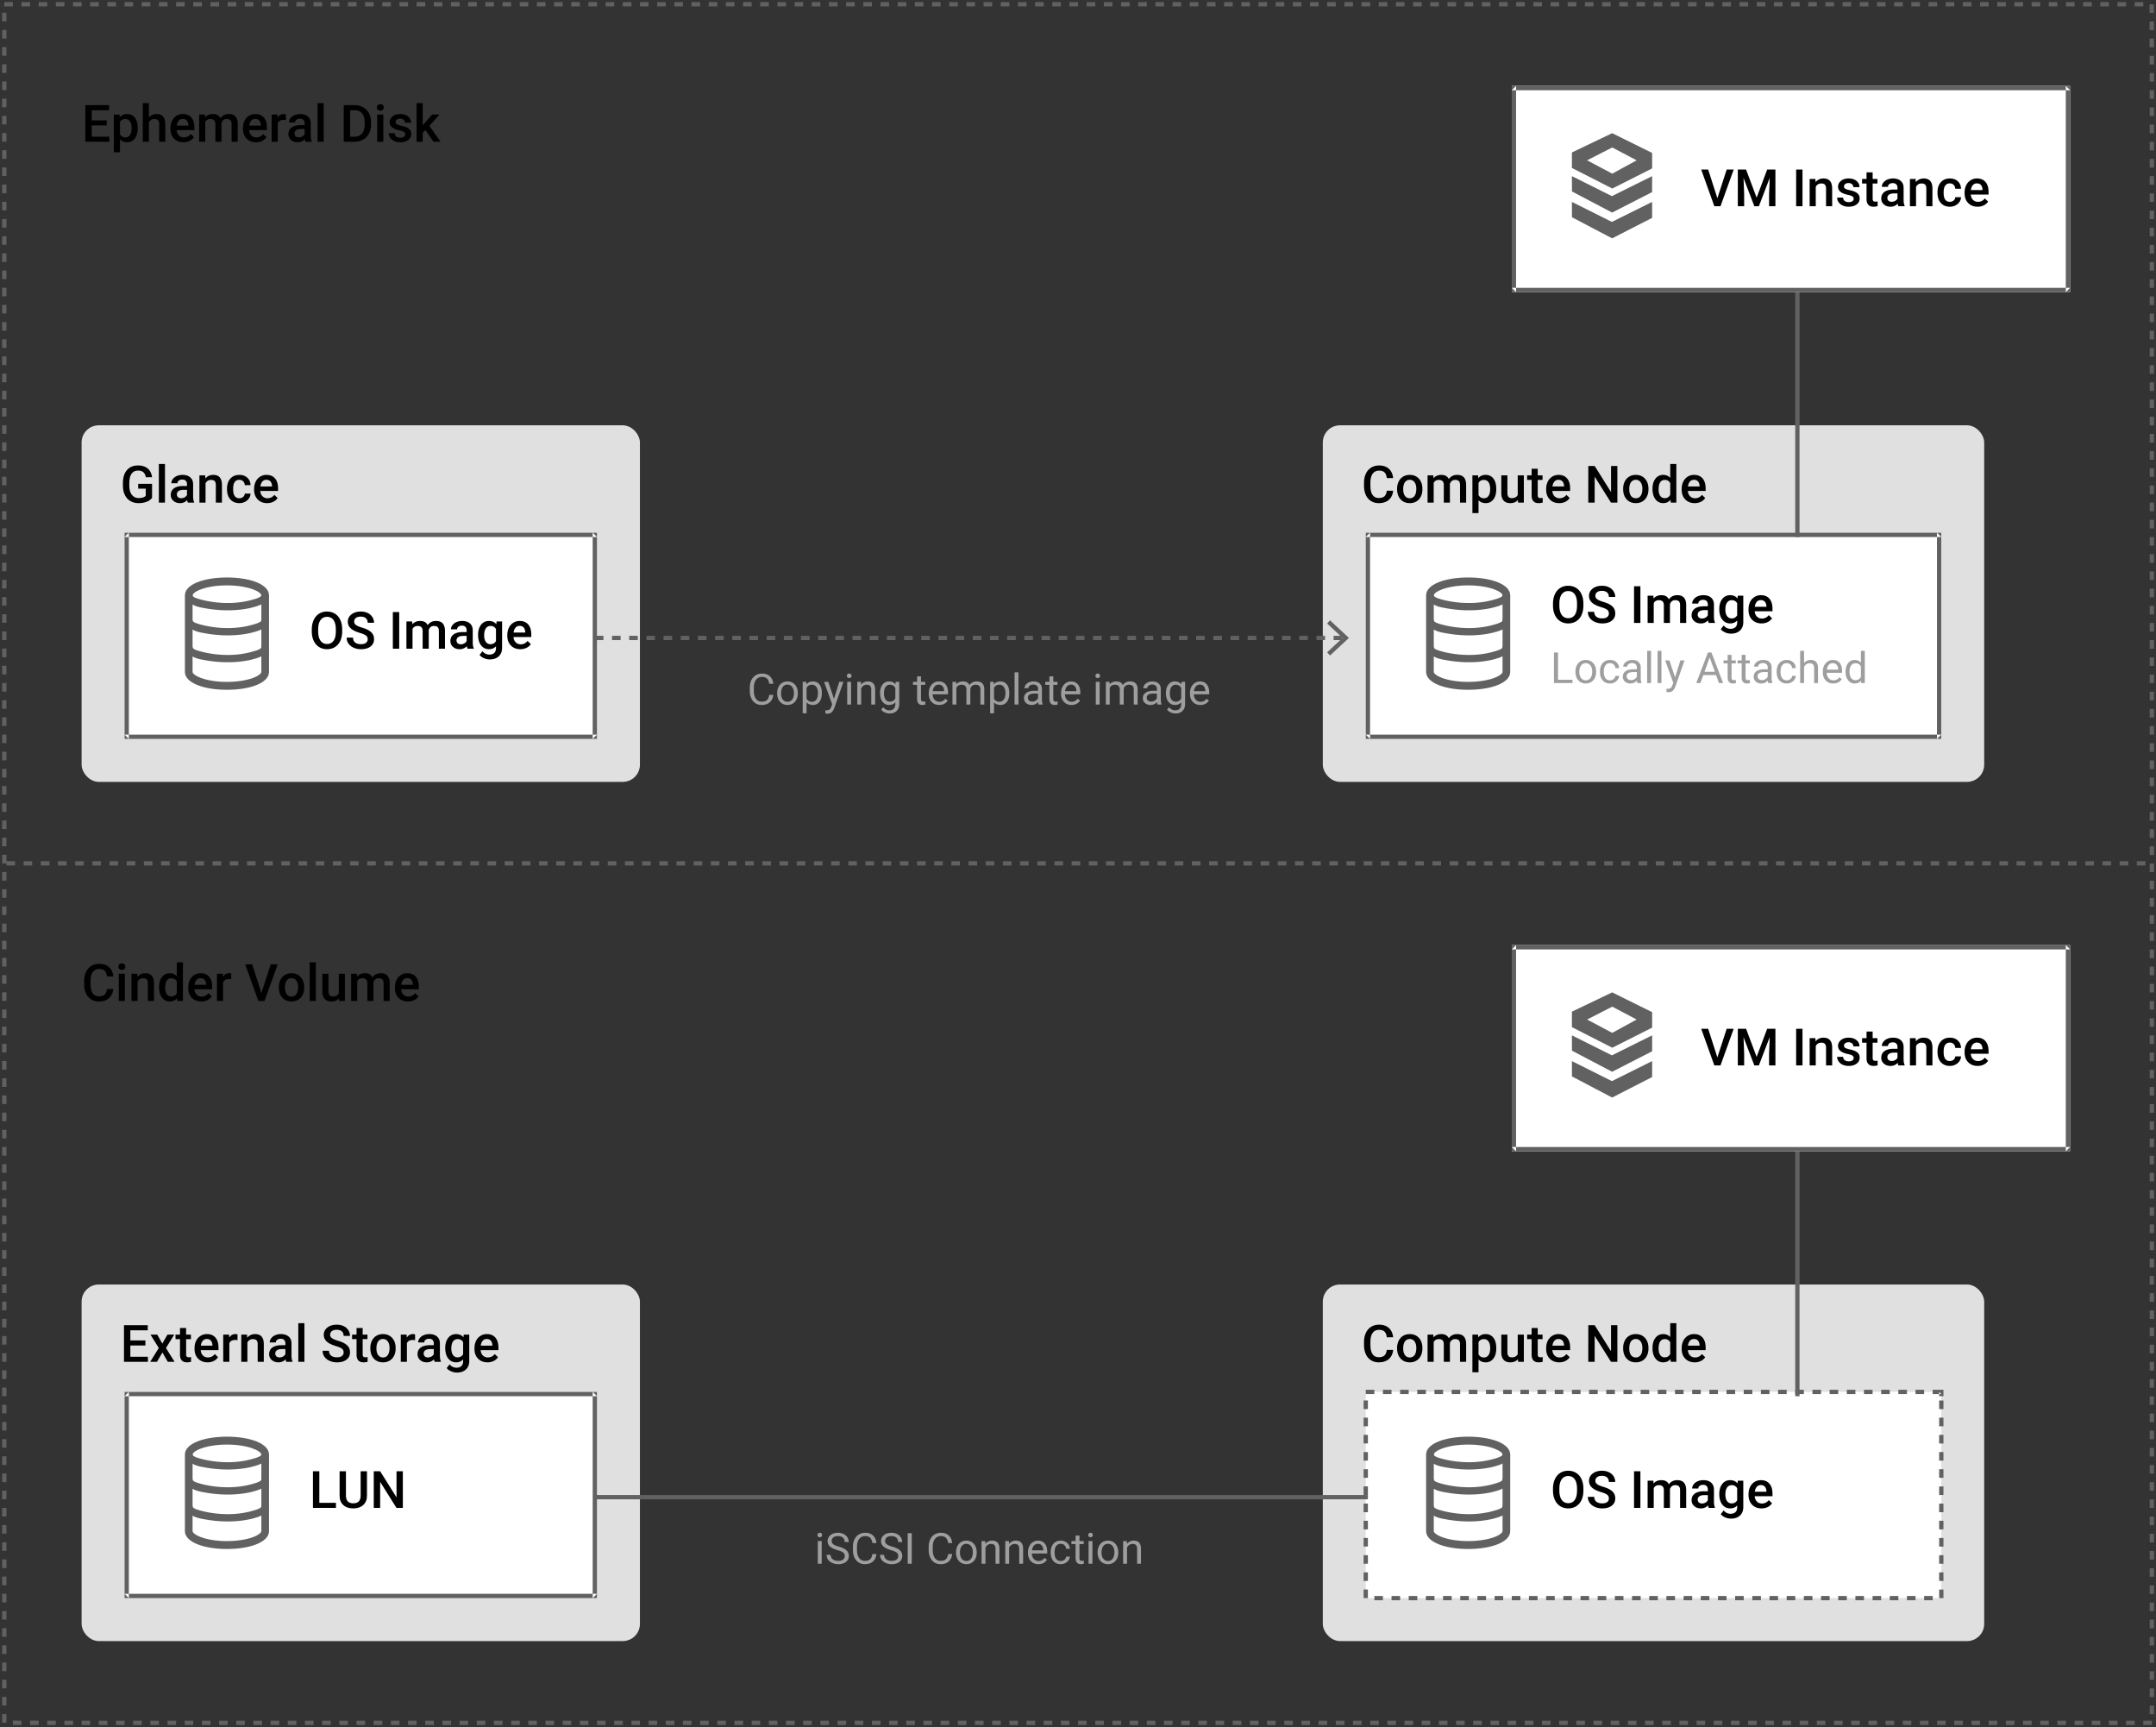<svg width="502" height="402" viewBox="0 0 502 402" xmlns="http://www.w3.org/2000/svg"><rect x="0" y="0" width="502" height="402" fill="#333333" stroke="none"/><title>gcp-openstack-4</title><g fill="none" fill-rule="evenodd"><path d="M3 1.5v-1H1v1h2zm4 0v-1H5v1h2zm4 0v-1H9v1h2zm4 0v-1h-2v1h2zm4 0v-1h-2v1h2zm4 0v-1h-2v1h2zm4 0v-1h-2v1h2zm4 0v-1h-2v1h2zm4 0v-1h-2v1h2zm4 0v-1h-2v1h2zm4 0v-1h-2v1h2zm4 0v-1h-2v1h2zm4 0v-1h-2v1h2zm4 0v-1h-2v1h2zm4 0v-1h-2v1h2zm4 0v-1h-2v1h2zm4 0v-1h-2v1h2zm4 0v-1h-2v1h2zm4 0v-1h-2v1h2zm4 0v-1h-2v1h2zm4 0v-1h-2v1h2zm4 0v-1h-2v1h2zm4 0v-1h-2v1h2zm4 0v-1h-2v1h2zm4 0v-1h-2v1h2zm4 0v-1h-2v1h2zm4 0v-1h-2v1h2zm4 0v-1h-2v1h2zm4 0v-1h-2v1h2zm4 0v-1h-2v1h2zm4 0v-1h-2v1h2zm4 0v-1h-2v1h2zm4 0v-1h-2v1h2zm4 0v-1h-2v1h2zm4 0v-1h-2v1h2zm4 0v-1h-2v1h2zm4 0v-1h-2v1h2zm4 0v-1h-2v1h2zm4 0v-1h-2v1h2zm4 0v-1h-2v1h2zm4 0v-1h-2v1h2zm4 0v-1h-2v1h2zm4 0v-1h-2v1h2zm4 0v-1h-2v1h2zm4 0v-1h-2v1h2zm4 0v-1h-2v1h2zm4 0v-1h-2v1h2zm4 0v-1h-2v1h2zm4 0v-1h-2v1h2zm4 0v-1h-2v1h2zm4 0v-1h-2v1h2zm4 0v-1h-2v1h2zm4 0v-1h-2v1h2zm4 0v-1h-2v1h2zm4 0v-1h-2v1h2zm4 0v-1h-2v1h2zm4 0v-1h-2v1h2zm4 0v-1h-2v1h2zm4 0v-1h-2v1h2zm4 0v-1h-2v1h2zm4 0v-1h-2v1h2zm4 0v-1h-2v1h2zm4 0v-1h-2v1h2zm4 0v-1h-2v1h2zm4 0v-1h-2v1h2zm4 0v-1h-2v1h2zm4 0v-1h-2v1h2zm4 0v-1h-2v1h2zm4 0v-1h-2v1h2zm4 0v-1h-2v1h2zm4 0v-1h-2v1h2zm4 0v-1h-2v1h2zm4 0v-1h-2v1h2zm4 0v-1h-2v1h2zm4 0v-1h-2v1h2zm4 0v-1h-2v1h2zm4 0v-1h-2v1h2zm4 0v-1h-2v1h2zm4 0v-1h-2v1h2zm4 0v-1h-2v1h2zm4 0v-1h-2v1h2zm4 0v-1h-2v1h2zm4 0v-1h-2v1h2zm4 0v-1h-2v1h2zm4 0v-1h-2v1h2zm4 0v-1h-2v1h2zm4 0v-1h-2v1h2zm4 0v-1h-2v1h2zm4 0v-1h-2v1h2zm4 0v-1h-2v1h2zm4 0v-1h-2v1h2zm4 0v-1h-2v1h2zm4 0v-1h-2v1h2zm4 0v-1h-2v1h2zm4 0v-1h-2v1h2zm4 0v-1h-2v1h2zm4 0v-1h-2v1h2zm4 0v-1h-2v1h2zm4 0v-1h-2v1h2zm4 0v-1h-2v1h2zm4 0v-1h-2v1h2zm4 0v-1h-2v1h2zm4 0v-1h-2v1h2zm4 0v-1h-2v1h2zm4 0v-1h-2v1h2zm4 0v-1h-2v1h2zm4 0v-1h-2v1h2zm4 0v-1h-2v1h2zm4 0v-1h-2v1h2zm4 0v-1h-2v1h2zm4 0v-1h-2v1h2zm4 0v-1h-2v1h2zm4 0v-1h-2v1h2zm4 0v-1h-2v1h2zm4 0v-1h-2v1h2zm4 0v-1h-2v1h2zm4 0v-1h-2v1h2zm4 0v-1h-2v1h2zm4 0v-1h-2v1h2zm4 0v-1h-2v1h2zm4 0v-1h-2v1h2zm4 0v-1h-2v1h2zm4 0v-1h-2v1h2zm4 0v-1h-2v1h2zm4 0v-1h-2v1h2zm1.5 1.5h1V1h-1v2zm0 4h1V5h-1v2zm0 4h1V9h-1v2zm0 4h1v-2h-1v2zm0 4h1v-2h-1v2zm0 4h1v-2h-1v2zm0 4h1v-2h-1v2zm0 4h1v-2h-1v2zm0 4h1v-2h-1v2zm0 4h1v-2h-1v2zm0 4h1v-2h-1v2zm0 4h1v-2h-1v2zm0 4h1v-2h-1v2zm0 4h1v-2h-1v2zm0 4h1v-2h-1v2zm0 4h1v-2h-1v2zm0 4h1v-2h-1v2zm0 4h1v-2h-1v2zm0 4h1v-2h-1v2zm0 4h1v-2h-1v2zm0 4h1v-2h-1v2zm0 4h1v-2h-1v2zm0 4h1v-2h-1v2zm0 4h1v-2h-1v2zm0 4h1v-2h-1v2zm0 4h1v-2h-1v2zm0 4h1v-2h-1v2zm0 4h1v-2h-1v2zm0 4h1v-2h-1v2zm0 4h1v-2h-1v2zm0 4h1v-2h-1v2zm0 4h1v-2h-1v2zm0 4h1v-2h-1v2zm0 4h1v-2h-1v2zm0 4h1v-2h-1v2zm0 4h1v-2h-1v2zm0 4h1v-2h-1v2zm0 4h1v-2h-1v2zm0 4h1v-2h-1v2zm0 4h1v-2h-1v2zm0 4h1v-2h-1v2zm0 4h1v-2h-1v2zm0 4h1v-2h-1v2zm0 4h1v-2h-1v2zm0 4h1v-2h-1v2zm0 4h1v-2h-1v2zm0 4h1v-2h-1v2zm0 4h1v-2h-1v2zm0 4h1v-2h-1v2zm0 4h1v-2h-1v2zm0 4h1v-2h-1v2zm0 4h1v-2h-1v2zm0 4h1v-2h-1v2zm0 4h1v-2h-1v2zm0 4h1v-2h-1v2zm0 4h1v-2h-1v2zm0 4h1v-2h-1v2zm0 4h1v-2h-1v2zm0 4h1v-2h-1v2zm0 4h1v-2h-1v2zm0 4h1v-2h-1v2zm0 4h1v-2h-1v2zm0 4h1v-2h-1v2zm0 4h1v-2h-1v2zm0 4h1v-2h-1v2zm0 4h1v-2h-1v2zm0 4h1v-2h-1v2zm0 4h1v-2h-1v2zm0 4h1v-2h-1v2zm0 4h1v-2h-1v2zm0 4h1v-2h-1v2zm0 4h1v-2h-1v2zm0 4h1v-2h-1v2zm0 4h1v-2h-1v2zm0 4h1v-2h-1v2zm0 4h1v-2h-1v2zm0 4h1v-2h-1v2zm0 4h1v-2h-1v2zm0 4h1v-2h-1v2zm0 4h1v-2h-1v2zm0 4h1v-2h-1v2zm0 4h1v-2h-1v2zm0 4h1v-2h-1v2zm0 4h1v-2h-1v2zm0 4h1v-2h-1v2zm0 4h1v-2h-1v2zm0 4h1v-2h-1v2zm0 4h1v-2h-1v2zm0 4h1v-2h-1v2zm0 4h1v-2h-1v2zm0 4h1v-2h-1v2zm0 4h1v-2h-1v2zm0 4h1v-2h-1v2zm0 4h1v-2h-1v2zm0 4h1v-2h-1v2zm0 4h1v-2h-1v2zm0 4h1v-2h-1v2zm0 4h1v-2h-1v2zm0 4h1v-2h-1v2zm0 4h1v-2h-1v2zm-1.5 1.5v1h2v-1h-2zm-4 0v1h2v-1h-2zm-4 0v1h2v-1h-2zm-4 0v1h2v-1h-2zm-4 0v1h2v-1h-2zm-4 0v1h2v-1h-2zm-4 0v1h2v-1h-2zm-4 0v1h2v-1h-2zm-4 0v1h2v-1h-2zm-4 0v1h2v-1h-2zm-4 0v1h2v-1h-2zm-4 0v1h2v-1h-2zm-4 0v1h2v-1h-2zm-4 0v1h2v-1h-2zm-4 0v1h2v-1h-2zm-4 0v1h2v-1h-2zm-4 0v1h2v-1h-2zm-4 0v1h2v-1h-2zm-4 0v1h2v-1h-2zm-4 0v1h2v-1h-2zm-4 0v1h2v-1h-2zm-4 0v1h2v-1h-2zm-4 0v1h2v-1h-2zm-4 0v1h2v-1h-2zm-4 0v1h2v-1h-2zm-4 0v1h2v-1h-2zm-4 0v1h2v-1h-2zm-4 0v1h2v-1h-2zm-4 0v1h2v-1h-2zm-4 0v1h2v-1h-2zm-4 0v1h2v-1h-2zm-4 0v1h2v-1h-2zm-4 0v1h2v-1h-2zm-4 0v1h2v-1h-2zm-4 0v1h2v-1h-2zm-4 0v1h2v-1h-2zm-4 0v1h2v-1h-2zm-4 0v1h2v-1h-2zm-4 0v1h2v-1h-2zm-4 0v1h2v-1h-2zm-4 0v1h2v-1h-2zm-4 0v1h2v-1h-2zm-4 0v1h2v-1h-2zm-4 0v1h2v-1h-2zm-4 0v1h2v-1h-2zm-4 0v1h2v-1h-2zm-4 0v1h2v-1h-2zm-4 0v1h2v-1h-2zm-4 0v1h2v-1h-2zm-4 0v1h2v-1h-2zm-4 0v1h2v-1h-2zm-4 0v1h2v-1h-2zm-4 0v1h2v-1h-2zm-4 0v1h2v-1h-2zm-4 0v1h2v-1h-2zm-4 0v1h2v-1h-2zm-4 0v1h2v-1h-2zm-4 0v1h2v-1h-2zm-4 0v1h2v-1h-2zm-4 0v1h2v-1h-2zm-4 0v1h2v-1h-2zm-4 0v1h2v-1h-2zm-4 0v1h2v-1h-2zm-4 0v1h2v-1h-2zm-4 0v1h2v-1h-2zm-4 0v1h2v-1h-2zm-4 0v1h2v-1h-2zm-4 0v1h2v-1h-2zm-4 0v1h2v-1h-2zm-4 0v1h2v-1h-2zm-4 0v1h2v-1h-2zm-4 0v1h2v-1h-2zm-4 0v1h2v-1h-2zm-4 0v1h2v-1h-2zm-4 0v1h2v-1h-2zm-4 0v1h2v-1h-2zm-4 0v1h2v-1h-2zm-4 0v1h2v-1h-2zm-4 0v1h2v-1h-2zm-4 0v1h2v-1h-2zm-4 0v1h2v-1h-2zm-4 0v1h2v-1h-2zm-4 0v1h2v-1h-2zm-4 0v1h2v-1h-2zm-4 0v1h2v-1h-2zm-4 0v1h2v-1h-2zm-4 0v1h2v-1h-2zm-4 0v1h2v-1h-2zm-4 0v1h2v-1h-2zm-4 0v1h2v-1h-2zm-4 0v1h2v-1h-2zm-4 0v1h2v-1h-2zm-4 0v1h2v-1h-2zm-4 0v1h2v-1h-2zm-4 0v1h2v-1h-2zm-4 0v1h2v-1h-2zm-4 0v1h2v-1h-2zm-4 0v1h2v-1h-2zm-4 0v1h2v-1h-2zm-4 0v1h2v-1h-2zm-4 0v1h2v-1h-2zm-4 0v1h2v-1h-2zm-4 0v1h2v-1h-2zm-4 0v1h2v-1h-2zm-4 0v1h2v-1h-2zm-4 0v1h2v-1h-2zm-4 0v1h2v-1h-2zm-4 0v1h2v-1h-2zm-4 0v1h2v-1h-2zm-4 0v1h2v-1h-2zm-4 0v1h2v-1h-2zm-4 0v1h2v-1h-2zm-4 0v1h2v-1h-2zm-4 0v1h2v-1h-2zm-4 0v1h2v-1h-2zm-4 0v1h2v-1h-2zm-4 0v1h2v-1h-2zm-4 0v1h2v-1h-2zm-4 0v1h2v-1h-2zm-4 0v1h2v-1h-2zm-4 0v1h2v-1h-2zm-4 0v1h2v-1h-2zm-4 0v1h2v-1h-2zm-4 0v1h2v-1H7zm-4 0v1h2v-1H3zM1.5 399h-1v2h1v-2zm0-4h-1v2h1v-2zm0-4h-1v2h1v-2zm0-4h-1v2h1v-2zm0-4h-1v2h1v-2zm0-4h-1v2h1v-2zm0-4h-1v2h1v-2zm0-4h-1v2h1v-2zm0-4h-1v2h1v-2zm0-4h-1v2h1v-2zm0-4h-1v2h1v-2zm0-4h-1v2h1v-2zm0-4h-1v2h1v-2zm0-4h-1v2h1v-2zm0-4h-1v2h1v-2zm0-4h-1v2h1v-2zm0-4h-1v2h1v-2zm0-4h-1v2h1v-2zm0-4h-1v2h1v-2zm0-4h-1v2h1v-2zm0-4h-1v2h1v-2zm0-4h-1v2h1v-2zm0-4h-1v2h1v-2zm0-4h-1v2h1v-2zm0-4h-1v2h1v-2zm0-4h-1v2h1v-2zm0-4h-1v2h1v-2zm0-4h-1v2h1v-2zm0-4h-1v2h1v-2zm0-4h-1v2h1v-2zm0-4h-1v2h1v-2zm0-4h-1v2h1v-2zm0-4h-1v2h1v-2zm0-4h-1v2h1v-2zm0-4h-1v2h1v-2zm0-4h-1v2h1v-2zm0-4h-1v2h1v-2zm0-4h-1v2h1v-2zm0-4h-1v2h1v-2zm0-4h-1v2h1v-2zm0-4h-1v2h1v-2zm0-4h-1v2h1v-2zm0-4h-1v2h1v-2zm0-4h-1v2h1v-2zm0-4h-1v2h1v-2zm0-4h-1v2h1v-2zm0-4h-1v2h1v-2zm0-4h-1v2h1v-2zm0-4h-1v2h1v-2zm0-4h-1v2h1v-2zm0-4h-1v2h1v-2zm0-4h-1v2h1v-2zm0-4h-1v2h1v-2zm0-4h-1v2h1v-2zm0-4h-1v2h1v-2zm0-4h-1v2h1v-2zm0-4h-1v2h1v-2zm0-4h-1v2h1v-2zm0-4h-1v2h1v-2zm0-4h-1v2h1v-2zm0-4h-1v2h1v-2zm0-4h-1v2h1v-2zm0-4h-1v2h1v-2zm0-4h-1v2h1v-2zm0-4h-1v2h1v-2zm0-4h-1v2h1v-2zm0-4h-1v2h1v-2zm0-4h-1v2h1v-2zm0-4h-1v2h1v-2zm0-4h-1v2h1v-2zm0-4h-1v2h1v-2zm0-4h-1v2h1v-2zm0-4h-1v2h1v-2zm0-4h-1v2h1v-2zm0-4h-1v2h1v-2zm0-4h-1v2h1v-2zm0-4h-1v2h1v-2zm0-4h-1v2h1v-2zm0-4h-1v2h1v-2zm0-4h-1v2h1v-2zm0-4h-1v2h1v-2zm0-4h-1v2h1v-2zm0-4h-1v2h1v-2zm0-4h-1v2h1v-2zm0-4h-1v2h1v-2zm0-4h-1v2h1v-2zm0-4h-1v2h1v-2zm0-4h-1v2h1v-2zm0-4h-1v2h1v-2zm0-4h-1v2h1v-2zm0-4h-1v2h1v-2zm0-4h-1v2h1v-2zm0-4h-1v2h1v-2zm0-4h-1v2h1v-2zm0-4h-1v2h1v-2zm0-4h-1v2h1v-2zm0-4h-1v2h1v-2zm0-4h-1v2h1v-2zm0-4h-1v2h1V7zm0-4h-1v2h1V3zm2 198.5v-1h-2v1h2zm4 0v-1h-2v1h2zm4 0v-1h-2v1h2zm4 0v-1h-2v1h2zm4 0v-1h-2v1h2zm4 0v-1h-2v1h2zm4 0v-1h-2v1h2zm4 0v-1h-2v1h2zm4 0v-1h-2v1h2zm4 0v-1h-2v1h2zm4 0v-1h-2v1h2zm4 0v-1h-2v1h2zm4 0v-1h-2v1h2zm4 0v-1h-2v1h2zm4 0v-1h-2v1h2zm4 0v-1h-2v1h2zm4 0v-1h-2v1h2zm4 0v-1h-2v1h2zm4 0v-1h-2v1h2zm4 0v-1h-2v1h2zm4 0v-1h-2v1h2zm4 0v-1h-2v1h2zm4 0v-1h-2v1h2zm4 0v-1h-2v1h2zm4 0v-1h-2v1h2zm4 0v-1h-2v1h2zm4 0v-1h-2v1h2zm4 0v-1h-2v1h2zm4 0v-1h-2v1h2zm4 0v-1h-2v1h2zm4 0v-1h-2v1h2zm4 0v-1h-2v1h2zm4 0v-1h-2v1h2zm4 0v-1h-2v1h2zm4 0v-1h-2v1h2zm4 0v-1h-2v1h2zm4 0v-1h-2v1h2zm4 0v-1h-2v1h2zm4 0v-1h-2v1h2zm4 0v-1h-2v1h2zm4 0v-1h-2v1h2zm4 0v-1h-2v1h2zm4 0v-1h-2v1h2zm4 0v-1h-2v1h2zm4 0v-1h-2v1h2zm4 0v-1h-2v1h2zm4 0v-1h-2v1h2zm4 0v-1h-2v1h2zm4 0v-1h-2v1h2zm4 0v-1h-2v1h2zm4 0v-1h-2v1h2zm4 0v-1h-2v1h2zm4 0v-1h-2v1h2zm4 0v-1h-2v1h2zm4 0v-1h-2v1h2zm4 0v-1h-2v1h2zm4 0v-1h-2v1h2zm4 0v-1h-2v1h2zm4 0v-1h-2v1h2zm4 0v-1h-2v1h2zm4 0v-1h-2v1h2zm4 0v-1h-2v1h2zm4 0v-1h-2v1h2zm4 0v-1h-2v1h2zm4 0v-1h-2v1h2zm4 0v-1h-2v1h2zm4 0v-1h-2v1h2zm4 0v-1h-2v1h2zm4 0v-1h-2v1h2zm4 0v-1h-2v1h2zm4 0v-1h-2v1h2zm4 0v-1h-2v1h2zm4 0v-1h-2v1h2zm4 0v-1h-2v1h2zm4 0v-1h-2v1h2zm4 0v-1h-2v1h2zm4 0v-1h-2v1h2zm4 0v-1h-2v1h2zm4 0v-1h-2v1h2zm4 0v-1h-2v1h2zm4 0v-1h-2v1h2zm4 0v-1h-2v1h2zm4 0v-1h-2v1h2zm4 0v-1h-2v1h2zm4 0v-1h-2v1h2zm4 0v-1h-2v1h2zm4 0v-1h-2v1h2zm4 0v-1h-2v1h2zm4 0v-1h-2v1h2zm4 0v-1h-2v1h2zm4 0v-1h-2v1h2zm4 0v-1h-2v1h2zm4 0v-1h-2v1h2zm4 0v-1h-2v1h2zm4 0v-1h-2v1h2zm4 0v-1h-2v1h2zm4 0v-1h-2v1h2zm4 0v-1h-2v1h2zm4 0v-1h-2v1h2zm4 0v-1h-2v1h2zm4 0v-1h-2v1h2zm4 0v-1h-2v1h2zm4 0v-1h-2v1h2zm4 0v-1h-2v1h2zm4 0v-1h-2v1h2zm4 0v-1h-2v1h2zm4 0v-1h-2v1h2zm4 0v-1h-2v1h2zm4 0v-1h-2v1h2zm4 0v-1h-2v1h2zm4 0v-1h-2v1h2zm4 0v-1h-2v1h2zm4 0v-1h-2v1h2zm4 0v-1h-2v1h2zm4 0v-1h-2v1h2zm4 0v-1h-2v1h2zm4 0v-1h-2v1h2zm4 0v-1h-2v1h2zm4 0v-1h-2v1h2zm4 0v-1h-2v1h2zm4 0v-1h-2v1h2zm4 0v-1h-2v1h2zm4 0v-1h-2v1h2zm4 0v-1h-2v1h2zm4 0v-1h-2v1h2z" fill="#616161"/><path d="M26.377 230.223c-.086.91-.422 1.62-1.008 2.13-.586.51-1.365.764-2.338.764-.68 0-1.278-.16-1.796-.483a3.172 3.172 0 0 1-1.198-1.374c-.281-.594-.428-1.283-.44-2.069v-.796c0-.805.143-1.514.428-2.127.286-.614.695-1.086 1.228-1.418.533-.332 1.15-.498 1.849-.498.941 0 1.699.255 2.273.767.574.512.908 1.235 1.002 2.168H24.9c-.07-.613-.249-1.056-.536-1.327-.287-.272-.708-.407-1.262-.407-.645 0-1.14.235-1.486.706-.345.47-.522 1.16-.53 2.071v.756c0 .922.165 1.625.495 2.11.33.484.814.726 1.45.726.582 0 1.02-.131 1.313-.393.293-.261.478-.697.556-1.306h1.477zM29.078 233h-1.424v-6.34h1.424V233zm-1.512-7.986c0-.22.07-.4.208-.545.14-.145.337-.217.595-.217.258 0 .457.072.598.217a.75.75 0 0 1 .21.545c0 .215-.07.393-.21.536-.14.142-.34.214-.598.214-.258 0-.456-.072-.595-.214a.738.738 0 0 1-.208-.536zm4.383 1.646l.041.733c.469-.567 1.084-.85 1.846-.85 1.32 0 1.992.756 2.016 2.268V233h-1.424v-4.107c0-.403-.087-.7-.261-.894-.174-.193-.458-.29-.853-.29-.574 0-1.001.26-1.283.78V233h-1.424v-6.34h1.342zm5.086 3.123c0-.976.227-1.76.68-2.352.453-.592 1.06-.888 1.822-.888.672 0 1.215.234 1.629.703V224h1.424v9H41.3l-.07-.656c-.425.515-.994.773-1.705.773-.742 0-1.342-.299-1.801-.896-.46-.598-.689-1.41-.689-2.438zm1.424.123c0 .645.124 1.148.372 1.509s.6.542 1.058.542c.582 0 1.007-.26 1.277-.78v-2.706c-.262-.508-.684-.762-1.266-.762-.46 0-.816.183-1.066.548-.25.365-.375.915-.375 1.65zm8.408 3.211c-.902 0-1.634-.284-2.194-.852-.56-.569-.841-1.326-.841-2.27v-.177c0-.632.122-1.198.366-1.696a2.787 2.787 0 0 1 1.029-1.163 2.719 2.719 0 0 1 1.476-.416c.863 0 1.53.275 2.001.826.47.55.706 1.33.706 2.338v.574h-4.142c.043.524.217.938.524 1.242.307.305.692.457 1.157.457.653 0 1.184-.263 1.594-.79l.768.732a2.563 2.563 0 0 1-1.017.882c-.424.209-.9.313-1.427.313zm-.17-5.431c-.39 0-.706.136-.946.41-.24.273-.394.654-.46 1.142h2.713v-.105c-.031-.477-.158-.837-.381-1.081s-.531-.366-.926-.366zm7.137.275a3.523 3.523 0 0 0-.58-.047c-.652 0-1.092.25-1.318.75V233h-1.424v-6.34h1.36l.034.71c.344-.552.82-.827 1.43-.827.203 0 .371.027.504.082l-.006 1.336zm7.031 3.182l2.168-6.674h1.63L61.591 233h-1.436l-3.058-8.531h1.623l2.144 6.674zm4.06-1.372c0-.62.124-1.18.37-1.678s.592-.881 1.037-1.149c.445-.267.957-.401 1.535-.401.856 0 1.55.275 2.083.826.533.55.821 1.281.864 2.192l.006.334c0 .625-.12 1.183-.36 1.675-.24.493-.584.873-1.031 1.143-.448.27-.964.404-1.55.404-.895 0-1.61-.298-2.148-.893-.537-.596-.805-1.39-.805-2.382v-.07zm1.425.124c0 .652.134 1.163.404 1.532s.644.553 1.125.553c.48 0 .854-.187 1.122-.562.268-.375.401-.924.401-1.647 0-.64-.137-1.148-.413-1.523a1.319 1.319 0 0 0-1.122-.562c-.465 0-.834.184-1.107.553-.274.37-.41.921-.41 1.656zM73.54 233h-1.425v-9h1.424v9zm5.39-.621c-.418.492-1.012.738-1.782.738-.687 0-1.208-.201-1.561-.603-.354-.403-.53-.985-.53-1.746v-4.108h1.423v4.09c0 .805.334 1.207 1.002 1.207.692 0 1.159-.248 1.4-.744v-4.553h1.425V233h-1.342l-.035-.621zm4.166-5.719l.04.662c.446-.52 1.055-.779 1.829-.779.848 0 1.428.324 1.74.973.461-.649 1.11-.973 1.945-.973.7 0 1.22.193 1.562.58.342.387.517.957.524 1.711V233h-1.424v-4.125c0-.402-.087-.697-.263-.885-.176-.187-.467-.281-.873-.281-.324 0-.59.087-.794.26a1.375 1.375 0 0 0-.43.683l.005 4.348h-1.424v-4.172c-.02-.746-.4-1.119-1.142-1.119-.57 0-.975.232-1.213.697V233h-1.424v-6.34h1.342zm11.894 6.457c-.902 0-1.634-.284-2.194-.852-.56-.569-.84-1.326-.84-2.27v-.177c0-.632.121-1.198.365-1.696a2.787 2.787 0 0 1 1.029-1.163 2.719 2.719 0 0 1 1.476-.416c.863 0 1.53.275 2.001.826.47.55.706 1.33.706 2.338v.574h-4.142c.043.524.217.938.524 1.242.307.305.692.457 1.157.457.653 0 1.184-.263 1.594-.79l.768.732a2.563 2.563 0 0 1-1.017.882c-.424.209-.9.313-1.427.313zm-.17-5.431c-.39 0-.706.136-.946.41-.24.273-.394.654-.46 1.142h2.713v-.105c-.031-.477-.158-.837-.38-1.081-.224-.244-.532-.366-.927-.366zM24.854 29.191H21.35v2.625h4.095V33h-5.578v-8.531h5.537v1.195H21.35v2.356h3.504v1.171zm7.212.704c0 .98-.222 1.762-.668 2.346-.445.584-1.043.876-1.793.876-.695 0-1.251-.228-1.67-.685v3.005h-1.423V26.66h1.312l.059.645c.418-.508.986-.762 1.705-.762.773 0 1.38.288 1.82.864.439.576.658 1.376.658 2.4v.088zm-1.418-.124c0-.632-.126-1.134-.377-1.505-.252-.371-.613-.557-1.082-.557-.582 0-1 .24-1.253.72v2.813c.257.492.68.738 1.265.738.453 0 .808-.182 1.064-.547.256-.366.383-.92.383-1.662zm4.026-2.42a2.229 2.229 0 0 1 1.764-.808c1.351 0 2.037.771 2.056 2.314V33H37.07v-4.09c0-.437-.094-.747-.284-.929-.19-.181-.468-.272-.835-.272-.57 0-.996.254-1.277.762V33H33.25v-9h1.424v3.352zm8.05 5.766c-.902 0-1.633-.284-2.194-.852-.56-.569-.84-1.326-.84-2.27v-.177c0-.632.122-1.198.366-1.696a2.787 2.787 0 0 1 1.028-1.163 2.719 2.719 0 0 1 1.477-.416c.863 0 1.53.275 2 .826.471.55.707 1.33.707 2.338v.574h-4.143c.043.524.218.938.524 1.242.307.305.693.457 1.158.457.652 0 1.183-.263 1.593-.79l.768.732a2.563 2.563 0 0 1-1.017.882 3.178 3.178 0 0 1-1.426.313zm-.17-5.431c-.39 0-.705.136-.946.41-.24.273-.393.654-.46 1.142h2.713v-.105c-.03-.477-.158-.837-.38-1.081-.223-.244-.532-.366-.926-.366zm5.157-1.026l.041.662c.445-.52 1.055-.779 1.828-.779.848 0 1.428.324 1.74.973.461-.649 1.11-.973 1.946-.973.699 0 1.22.193 1.561.58.342.387.517.957.525 1.711V33h-1.424v-4.125c0-.402-.088-.697-.264-.885-.176-.187-.467-.281-.873-.281-.324 0-.589.087-.794.26a1.375 1.375 0 0 0-.43.683L51.571 33h-1.424v-4.172c-.02-.746-.4-1.119-1.142-1.119-.57 0-.975.232-1.213.697V33h-1.424v-6.34h1.342zm11.894 6.457c-.902 0-1.633-.284-2.194-.852-.56-.569-.84-1.326-.84-2.27v-.177c0-.632.121-1.198.366-1.696a2.787 2.787 0 0 1 1.028-1.163 2.719 2.719 0 0 1 1.476-.416c.864 0 1.53.275 2.001.826.471.55.706 1.33.706 2.338v.574h-4.142c.043.524.218.938.524 1.242.307.305.693.457 1.157.457.653 0 1.184-.263 1.594-.79l.768.732a2.563 2.563 0 0 1-1.017.882c-.424.209-.9.313-1.427.313zm-.17-5.431c-.39 0-.706.136-.946.41-.24.273-.393.654-.46 1.142h2.713v-.105c-.031-.477-.158-.837-.38-1.081-.223-.244-.532-.366-.926-.366zm7.137.275a3.523 3.523 0 0 0-.58-.047c-.652 0-1.092.25-1.318.75V33H63.25v-6.34h1.36l.035.71c.343-.552.82-.827 1.43-.827.202 0 .37.027.503.082l-.006 1.336zM71.142 33c-.062-.121-.117-.318-.163-.592a2.216 2.216 0 0 1-1.665.71c-.636 0-1.156-.182-1.558-.546a1.743 1.743 0 0 1-.604-1.347c0-.676.251-1.195.753-1.556s1.22-.542 2.154-.542h.873v-.416c0-.328-.092-.59-.276-.788-.183-.197-.463-.296-.838-.296-.324 0-.59.081-.797.243a.753.753 0 0 0-.31.618h-1.424c0-.347.115-.673.346-.975a2.3 2.3 0 0 1 .94-.712 3.303 3.303 0 0 1 1.327-.258c.743 0 1.334.186 1.776.56.441.373.668.897.68 1.573v2.86c0 .57.08 1.025.24 1.364v.1h-1.453zm-1.564-1.025c.281 0 .546-.069.794-.205a1.37 1.37 0 0 0 .56-.551v-1.196h-.768c-.527 0-.924.092-1.19.276a.892.892 0 0 0-.398.78c0 .273.091.49.273.652.181.163.424.244.73.244zM75.361 33h-1.424v-9h1.424v9zm4.676 0v-8.531h2.52c.754 0 1.422.168 2.006.504a3.436 3.436 0 0 1 1.357 1.43c.32.617.48 1.324.48 2.12v.428c0 .809-.16 1.52-.483 2.133a3.395 3.395 0 0 1-1.377 1.418c-.596.332-1.278.498-2.048.498h-2.455zm1.483-7.336v6.152h.966c.778 0 1.374-.243 1.79-.73.416-.485.628-1.184.636-2.094v-.474c0-.926-.201-1.633-.603-2.122-.403-.488-.987-.732-1.752-.732H81.52zM89.254 33H87.83v-6.34h1.424V33zm-1.512-7.986c0-.22.07-.4.208-.545.139-.145.337-.217.595-.217.258 0 .457.072.598.217a.75.75 0 0 1 .21.545c0 .215-.07.393-.21.536-.141.142-.34.214-.598.214-.258 0-.456-.072-.595-.214a.738.738 0 0 1-.208-.536zm6.615 6.263a.645.645 0 0 0-.313-.58c-.209-.133-.556-.25-1.04-.351a5.346 5.346 0 0 1-1.213-.387c-.71-.344-1.066-.842-1.066-1.494 0-.547.23-1.004.691-1.371.461-.367 1.047-.551 1.758-.551.758 0 1.37.187 1.837.562.467.375.7.862.7 1.46h-1.424a.877.877 0 0 0-.305-.683c-.203-.182-.472-.273-.808-.273-.313 0-.568.073-.765.217a.683.683 0 0 0-.296.58c0 .219.092.389.276.51.183.121.554.243 1.113.366.559.123.997.27 1.315.44.319.17.555.374.71.612.154.238.23.527.23.867 0 .57-.236 1.032-.708 1.386-.473.353-1.092.53-1.858.53a3.28 3.28 0 0 1-1.388-.281 2.285 2.285 0 0 1-.95-.773 1.83 1.83 0 0 1-.34-1.061h1.383c.02.336.147.595.381.776.235.182.545.273.932.273.375 0 .66-.072.855-.214a.662.662 0 0 0 .293-.56zm4.7-.996l-.633.65V33H97v-9h1.424v5.191l.445-.556 1.752-1.975h1.711l-2.355 2.643L102.584 33h-1.647l-1.88-2.719z" fill="#000"/><g transform="translate(308 299)"><rect fill="#E0E0E0" width="154" height="83" rx="4"/><path d="M16.377 15.223c-.086.91-.422 1.62-1.008 2.13-.586.51-1.365.764-2.338.764-.68 0-1.278-.16-1.796-.483a3.172 3.172 0 0 1-1.198-1.374c-.281-.594-.428-1.283-.44-2.069v-.796c0-.805.143-1.514.428-2.127.286-.614.695-1.086 1.228-1.418.533-.332 1.15-.498 1.849-.498.941 0 1.699.255 2.273.767.574.512.908 1.235 1.002 2.168H14.9c-.07-.613-.249-1.056-.536-1.327-.287-.272-.708-.407-1.262-.407-.645 0-1.14.235-1.486.706-.345.47-.522 1.16-.53 2.071v.756c0 .922.165 1.625.495 2.11.33.484.814.726 1.45.726.582 0 1.02-.131 1.313-.393.293-.261.478-.697.556-1.306h1.477zm.92-.452c0-.62.123-1.18.369-1.678s.592-.881 1.037-1.149c.445-.267.957-.401 1.535-.401.856 0 1.55.275 2.083.826.533.55.822 1.281.865 2.192l.005.334c0 .625-.12 1.183-.36 1.675-.24.493-.584.873-1.031 1.143-.447.27-.964.404-1.55.404-.895 0-1.61-.298-2.147-.893-.538-.596-.806-1.39-.806-2.382v-.07zm1.424.124c0 .652.134 1.163.404 1.532s.645.553 1.125.553.854-.187 1.122-.562c.268-.375.401-.924.401-1.647 0-.64-.137-1.148-.413-1.523a1.319 1.319 0 0 0-1.122-.562c-.465 0-.834.184-1.107.553-.274.37-.41.921-.41 1.656zm7.013-3.235l.041.662c.446-.52 1.055-.779 1.829-.779.847 0 1.427.324 1.74.973.46-.649 1.11-.973 1.945-.973.7 0 1.22.193 1.562.58.341.387.516.957.524 1.711V18h-1.424v-4.125c0-.402-.088-.697-.264-.885-.175-.187-.466-.281-.873-.281-.324 0-.588.087-.793.26a1.375 1.375 0 0 0-.431.683L29.596 18h-1.424v-4.172c-.02-.746-.4-1.119-1.143-1.119-.57 0-.974.232-1.213.697V18h-1.423v-6.34h1.341zm14.655 3.235c0 .98-.223 1.762-.668 2.346-.446.584-1.043.876-1.793.876-.696 0-1.252-.228-1.67-.685v3.006h-1.424V11.66h1.312l.06.645c.417-.508.985-.762 1.704-.762.774 0 1.38.288 1.82.864.439.576.659 1.376.659 2.4v.088zm-1.418-.124c0-.632-.126-1.134-.378-1.505s-.613-.557-1.081-.557c-.582 0-1 .24-1.254.72v2.813c.258.492.68.738 1.265.738.454 0 .808-.182 1.064-.547.256-.366.384-.92.384-1.662zm6.463 2.608c-.418.492-1.012.738-1.782.738-.687 0-1.208-.201-1.561-.603-.354-.403-.53-.985-.53-1.746V11.66h1.423v4.09c0 .805.334 1.207 1.002 1.207.692 0 1.159-.248 1.4-.744V11.66h1.425V18h-1.342l-.035-.621zm4.61-7.26v1.541h1.12v1.055h-1.12v3.539c0 .242.049.417.144.524.096.108.267.161.513.161.164 0 .33-.02.498-.058v1.101c-.324.09-.636.135-.937.135-1.094 0-1.64-.603-1.64-1.81v-3.592h-1.044V11.66h1.043v-1.54h1.424zm4.999 7.998c-.902 0-1.634-.284-2.194-.852-.56-.569-.841-1.326-.841-2.27v-.177c0-.632.122-1.198.366-1.696a2.787 2.787 0 0 1 1.028-1.163 2.719 2.719 0 0 1 1.477-.416c.863 0 1.53.275 2 .826.472.55.707 1.33.707 2.338v.574h-4.143c.043.524.218.938.525 1.242.306.305.692.457 1.157.457.652 0 1.184-.263 1.594-.79l.767.732a2.563 2.563 0 0 1-1.016.882c-.424.209-.9.313-1.427.313zm-.17-5.431c-.39 0-.706.136-.946.41-.24.273-.394.654-.46 1.142h2.713v-.105c-.032-.477-.159-.837-.381-1.081-.223-.244-.531-.366-.926-.366zM68.584 18h-1.482l-3.803-6.053V18h-1.483V9.469H63.3l3.814 6.076V9.469h1.471V18zm1.348-3.229c0-.62.123-1.18.369-1.678s.592-.881 1.037-1.149c.445-.267.957-.401 1.535-.401.856 0 1.55.275 2.083.826.533.55.821 1.281.864 2.192l.006.334c0 .625-.12 1.183-.36 1.675-.24.493-.584.873-1.031 1.143-.448.27-.964.404-1.55.404-.895 0-1.61-.298-2.148-.893-.537-.596-.805-1.39-.805-2.382v-.07zm1.423.124c0 .652.135 1.163.405 1.532s.644.553 1.125.553c.48 0 .854-.187 1.122-.562.267-.375.401-.924.401-1.647 0-.64-.137-1.148-.413-1.523a1.319 1.319 0 0 0-1.122-.562c-.465 0-.834.184-1.107.553-.274.37-.41.921-.41 1.656zm5.409-.112c0-.976.226-1.76.68-2.352.452-.592 1.06-.888 1.822-.888.672 0 1.214.234 1.629.703V9h1.423v9H81.03l-.07-.656c-.426.515-.994.773-1.705.773-.742 0-1.343-.299-1.802-.896-.459-.598-.688-1.41-.688-2.438zm1.424.123c0 .645.124 1.148.372 1.509s.6.542 1.057.542c.582 0 1.008-.26 1.278-.78v-2.706c-.262-.508-.684-.762-1.266-.762-.461 0-.816.183-1.067.548-.25.365-.374.915-.374 1.65zm8.408 3.211c-.903 0-1.634-.284-2.195-.852-.56-.569-.84-1.326-.84-2.27v-.177c0-.632.122-1.198.366-1.696a2.787 2.787 0 0 1 1.028-1.163 2.719 2.719 0 0 1 1.477-.416c.863 0 1.53.275 2 .826.471.55.707 1.33.707 2.338v.574h-4.143c.043.524.218.938.525 1.242.306.305.692.457 1.157.457.652 0 1.183-.263 1.593-.79l.768.732a2.563 2.563 0 0 1-1.017.882 3.178 3.178 0 0 1-1.426.313zm-.17-5.431c-.39 0-.706.136-.947.41-.24.273-.393.654-.46 1.142h2.713v-.105c-.03-.477-.158-.837-.38-1.081-.223-.244-.532-.366-.926-.366z" fill="#000"/><path fill="#FFF" d="M10 25h134v48H10z"/><path d="M12 25.5v-1h-2v1h2zm4 0v-1h-2v1h2zm4 0v-1h-2v1h2zm4 0v-1h-2v1h2zm4 0v-1h-2v1h2zm4 0v-1h-2v1h2zm4 0v-1h-2v1h2zm4 0v-1h-2v1h2zm4 0v-1h-2v1h2zm4 0v-1h-2v1h2zm4 0v-1h-2v1h2zm4 0v-1h-2v1h2zm4 0v-1h-2v1h2zm4 0v-1h-2v1h2zm4 0v-1h-2v1h2zm4 0v-1h-2v1h2zm4 0v-1h-2v1h2zm4 0v-1h-2v1h2zm4 0v-1h-2v1h2zm4 0v-1h-2v1h2zm4 0v-1h-2v1h2zm4 0v-1h-2v1h2zm4 0v-1h-2v1h2zm4 0v-1h-2v1h2zm4 0v-1h-2v1h2zm4 0v-1h-2v1h2zm4 0v-1h-2v1h2zm4 0v-1h-2v1h2zm4 0v-1h-2v1h2zm4 0v-1h-2v1h2zm4 0v-1h-2v1h2zm4 0v-1h-2v1h2zm4 0v-1h-2v1h2zm4 0l-.5-.5v1h1v-1.5H142v1h2zm-.5 3.5h1v-2h-1v2zm0 4h1v-2h-1v2zm0 4h1v-2h-1v2zm0 4h1v-2h-1v2zm0 4h1v-2h-1v2zm0 4h1v-2h-1v2zm0 4h1v-2h-1v2zm0 4h1v-2h-1v2zm0 4h1v-2h-1v2zm0 4h1v-2h-1v2zm0 4h1v-2h-1v2zm0 4h1v-2h-1v2zm-3.5-.5v1h2v-1h-2zm-4 0v1h2v-1h-2zm-4 0v1h2v-1h-2zm-4 0v1h2v-1h-2zm-4 0v1h2v-1h-2zm-4 0v1h2v-1h-2zm-4 0v1h2v-1h-2zm-4 0v1h2v-1h-2zm-4 0v1h2v-1h-2zm-4 0v1h2v-1h-2zm-4 0v1h2v-1h-2zm-4 0v1h2v-1h-2zm-4 0v1h2v-1h-2zm-4 0v1h2v-1h-2zm-4 0v1h2v-1h-2zm-4 0v1h2v-1h-2zm-4 0v1h2v-1h-2zm-4 0v1h2v-1h-2zm-4 0v1h2v-1h-2zm-4 0v1h2v-1h-2zm-4 0v1h2v-1h-2zm-4 0v1h2v-1h-2zm-4 0v1h2v-1h-2zm-4 0v1h2v-1h-2zm-4 0v1h2v-1h-2zm-4 0v1h2v-1h-2zm-4 0v1h2v-1h-2zm-4 0v1h2v-1h-2zm-4 0v1h2v-1h-2zm-4 0v1h2v-1h-2zm-4 0v1h2v-1h-2zm-4 0v1h2v-1h-2zm-4 0v1h2v-1h-2zM10.5 71h-1v2h1v-2zm0-4h-1v2h1v-2zm0-4h-1v2h1v-2zm0-4h-1v2h1v-2zm0-4h-1v2h1v-2zm0-4h-1v2h1v-2zm0-4h-1v2h1v-2zm0-4h-1v2h1v-2zm0-4h-1v2h1v-2zm0-4h-1v2h1v-2zm0-4h-1v2h1v-2zm0-4h-1v2h1v-2z" fill="#616161"/><path d="M60.676 47.957c0 .836-.145 1.57-.434 2.2-.289.631-.702 1.115-1.24 1.453-.536.338-1.154.507-1.854.507-.691 0-1.307-.169-1.848-.507-.541-.338-.96-.819-1.254-1.444-.295-.625-.444-1.346-.448-2.162v-.48c0-.833.147-1.567.442-2.204.295-.636.711-1.124 1.248-1.462.537-.337 1.153-.506 1.849-.506.695 0 1.311.167 1.848.5.537.335.952.815 1.245 1.442.293.627.442 1.356.446 2.188v.475zm-1.483-.445c0-.946-.178-1.67-.536-2.174-.357-.504-.864-.756-1.52-.756-.64 0-1.142.251-1.503.753-.362.502-.546 1.212-.554 2.13v.492c0 .938.183 1.662.548 2.174.365.512.872.767 1.52.767.657 0 1.162-.25 1.515-.75.354-.5.53-1.23.53-2.191v-.445zm7.418 2.29c0-.374-.132-.663-.395-.866-.264-.204-.74-.409-1.427-.616-.687-.207-1.234-.437-1.64-.691-.778-.488-1.167-1.125-1.167-1.91 0-.688.28-1.254.841-1.7.56-.445 1.288-.667 2.183-.667.594 0 1.123.109 1.588.328.465.218.83.53 1.095.934.266.405.399.853.399 1.345H66.61c0-.445-.14-.794-.419-1.046-.279-.252-.678-.378-1.198-.378-.484 0-.86.104-1.128.31-.267.208-.401.497-.401.868 0 .312.144.573.433.782.29.21.766.412 1.43.61.664.197 1.197.421 1.6.673.402.252.697.541.884.868.188.326.282.708.282 1.145 0 .711-.273 1.276-.818 1.696-.545.42-1.284.63-2.217.63a4.168 4.168 0 0 1-1.703-.343c-.517-.228-.92-.544-1.207-.946a2.358 2.358 0 0 1-.43-1.406H63.2c0 .484.16.86.48 1.125.321.266.78.398 1.378.398.515 0 .903-.104 1.163-.313.26-.21.39-.486.39-.83zM73.947 52h-1.476v-8.531h1.476V52zm3.024-6.34l.04.662c.446-.52 1.055-.779 1.829-.779.848 0 1.428.324 1.74.973.461-.649 1.11-.973 1.945-.973.7 0 1.22.193 1.562.58.342.387.517.957.524 1.711V52h-1.423v-4.125c0-.402-.088-.697-.264-.885-.176-.187-.467-.281-.873-.281-.324 0-.59.087-.794.26a1.375 1.375 0 0 0-.43.683L80.831 52h-1.424v-4.172c-.02-.746-.4-1.119-1.142-1.119-.57 0-.975.232-1.213.697V52h-1.424v-6.34h1.342zM89.86 52c-.062-.121-.117-.318-.164-.592a2.216 2.216 0 0 1-1.664.71c-.637 0-1.156-.182-1.558-.546a1.743 1.743 0 0 1-.604-1.347c0-.676.251-1.195.753-1.556s1.22-.542 2.153-.542h.873v-.416c0-.328-.091-.59-.275-.788-.184-.197-.463-.296-.838-.296-.324 0-.59.081-.797.243a.753.753 0 0 0-.31.618h-1.424c0-.347.115-.673.346-.975a2.3 2.3 0 0 1 .94-.712 3.303 3.303 0 0 1 1.327-.258c.742 0 1.334.186 1.776.56.44.373.667.897.68 1.573v2.86c0 .57.08 1.025.24 1.364v.1H89.86zm-1.564-1.025c.281 0 .546-.069.794-.205a1.37 1.37 0 0 0 .56-.551v-1.196h-.768c-.528 0-.924.092-1.19.276a.892.892 0 0 0-.398.78c0 .273.09.49.272.652.182.163.425.244.73.244zm4.02-2.192c0-.984.23-1.77.694-2.358.463-.588 1.077-.882 1.843-.882.722 0 1.29.252 1.705.756l.064-.639h1.283v6.147c0 .832-.259 1.488-.776 1.968-.518.48-1.216.721-2.095.721-.465 0-.919-.097-1.362-.29-.444-.193-.78-.446-1.01-.759l.673-.855c.437.52.976.78 1.617.78.473 0 .846-.129 1.12-.385.273-.256.41-.632.41-1.128v-.427c-.41.457-.958.685-1.641.685-.742 0-1.349-.295-1.82-.885-.47-.59-.706-1.406-.706-2.449zm1.417.123c0 .637.13 1.138.39 1.503s.62.548 1.081.548c.574 0 1-.246 1.277-.738v-2.79c-.27-.48-.691-.72-1.265-.72-.469 0-.833.186-1.093.557-.26.37-.39.918-.39 1.64zm8.426 3.211c-.902 0-1.634-.284-2.194-.852-.56-.569-.841-1.326-.841-2.27v-.177c0-.632.122-1.198.366-1.696a2.787 2.787 0 0 1 1.029-1.163 2.719 2.719 0 0 1 1.476-.416c.863 0 1.53.275 2.001.826.47.55.706 1.33.706 2.338v.574h-4.142c.043.524.217.938.524 1.242.307.305.692.457 1.157.457.653 0 1.184-.263 1.594-.79l.768.732a2.563 2.563 0 0 1-1.017.882c-.424.209-.9.313-1.427.313zm-.17-5.431c-.39 0-.706.136-.946.41-.24.273-.394.654-.46 1.142h2.713v-.105c-.031-.477-.158-.837-.381-1.081s-.531-.366-.926-.366z" fill="#000"/><g fill="#616161"><path d="M24.052 57.407c0 2.558 4.402 4.161 9.793 4.161 5.392 0 9.793-1.603 9.793-4.161V39.582c0-2.558-4.4-4.16-9.793-4.16-5.391 0-9.793 1.602-9.793 4.16v17.825zm3.798-19.248c1.556-.567 3.699-.897 5.995-.897 2.297 0 4.44.33 5.996.897 1.337.486 2.01 1.067 2.01 1.423v17.825c0 .356-.673.937-2.01 1.423-1.556.567-3.699.897-5.996.897-2.296 0-4.44-.33-5.995-.897-1.337-.486-2.01-1.067-2.01-1.423V39.582c0-.356.673-.937 2.01-1.423z"/><path d="M25.861 51.539s-.316.459 1.256.922c.074.022.233.065.233.065s6.208 2.038 12.687.086l.148-.045s1.873-.474 1.664-1.024a.538.538 0 0 1 0-.157l1.195-.431.36.64.116.592s-.242 1.348-3.164 2.14c-.052.015-.158.042-.158.042s-4.719 1.58-11.681.263l-.242-.047s-2.088-.271-3.013-1.196a1.792 1.792 0 0 1-.156-.177c-.818-1.067.755-1.673.755-1.673zm0-6.259s-.316.459 1.256.922c.074.022.233.065.233.065s6.208 2.038 12.687.086l.148-.046s1.873-.473 1.664-1.023a.538.538 0 0 1 0-.157l1.195-.432.36.64.116.593s-.242 1.348-3.164 2.14c-.052.015-.158.042-.158.042s-4.719 1.58-11.681.263l-.242-.047s-2.088-.271-3.013-1.196a1.792 1.792 0 0 1-.156-.177c-.818-1.067.755-1.673.755-1.673zm0-5.83s-.316.459 1.256.922c.074.022.233.065.233.065s6.208 2.038 12.687.086l.148-.045s1.873-.474 1.664-1.024a.706.706 0 0 0-.077-.118l1.272-.47.603 1.07s-.369 1.51-3.291 2.303l-.158.041s-4.719 1.58-11.681.263l-.242-.047s-2.088-.271-3.013-1.196a1.792 1.792 0 0 1-.156-.177c-.818-1.067.755-1.673.755-1.673z"/></g></g><g transform="translate(19 299)"><rect fill="#E0E0E0" width="130" height="83" rx="4"/><path d="M14.854 14.191H11.35v2.625h4.095V18H9.867V9.469h5.537v1.195H11.35v2.356h3.504v1.171zm3.937-.445l1.207-2.086h1.582l-1.94 3.123L21.646 18h-1.57l-1.266-2.168L17.549 18h-1.582l2.004-3.217-1.934-3.123h1.57l1.184 2.086zm5.543-3.627v1.541h1.12v1.055h-1.12v3.539c0 .242.048.417.144.524.095.108.266.161.512.161.164 0 .33-.02.498-.058v1.101c-.324.09-.636.135-.937.135-1.094 0-1.64-.603-1.64-1.81v-3.592h-1.044V11.66h1.043v-1.54h1.424zm4.998 7.998c-.902 0-1.634-.284-2.194-.852-.56-.569-.841-1.326-.841-2.27v-.177c0-.632.122-1.198.366-1.696a2.787 2.787 0 0 1 1.028-1.163 2.719 2.719 0 0 1 1.477-.416c.863 0 1.53.275 2 .826.472.55.707 1.33.707 2.338v.574h-4.143c.043.524.218.938.525 1.242.306.305.692.457 1.157.457.652 0 1.184-.263 1.594-.79l.767.732a2.563 2.563 0 0 1-1.016.882c-.424.209-.9.313-1.427.313zm-.17-5.431c-.39 0-.706.136-.946.41-.24.273-.394.654-.46 1.142h2.713v-.105c-.032-.477-.158-.837-.381-1.081s-.531-.366-.926-.366zm7.137.275a3.523 3.523 0 0 0-.58-.047c-.653 0-1.092.25-1.319.75V18h-1.423v-6.34h1.359l.035.71c.344-.552.82-.827 1.43-.827.203 0 .37.027.504.082l-.006 1.336zm2.22-1.3l.042.732c.468-.567 1.084-.85 1.845-.85 1.32 0 1.992.756 2.016 2.268V18h-1.424v-4.107c0-.403-.087-.7-.26-.894-.175-.193-.459-.29-.853-.29-.574 0-1.002.26-1.283.78V18h-1.424v-6.34h1.342zM47.66 18c-.062-.121-.117-.318-.164-.592a2.216 2.216 0 0 1-1.664.71c-.637 0-1.156-.182-1.559-.546a1.743 1.743 0 0 1-.603-1.347c0-.676.25-1.195.753-1.556.502-.361 1.22-.542 2.153-.542h.873v-.416c0-.328-.092-.59-.275-.788-.184-.197-.463-.296-.838-.296-.324 0-.59.081-.797.243a.753.753 0 0 0-.31.618h-1.424c0-.347.115-.673.345-.975a2.3 2.3 0 0 1 .94-.712 3.303 3.303 0 0 1 1.328-.258c.742 0 1.334.186 1.775.56.442.373.668.897.68 1.573v2.86c0 .57.08 1.025.24 1.364v.1H47.66zm-1.564-1.025c.281 0 .546-.069.794-.205a1.37 1.37 0 0 0 .56-.551v-1.196h-.768c-.528 0-.924.092-1.19.276a.892.892 0 0 0-.398.78c0 .273.09.49.272.652.182.163.425.244.73.244zM51.879 18h-1.424V9h1.424v9zm9.135-2.197c0-.375-.132-.664-.396-.867-.264-.204-.74-.409-1.427-.616-.687-.207-1.234-.437-1.64-.691-.778-.488-1.166-1.125-1.166-1.91 0-.688.28-1.254.84-1.7.561-.445 1.289-.667 2.183-.667.594 0 1.123.109 1.588.328.465.218.83.53 1.096.934.265.405.398.853.398 1.345h-1.476c0-.445-.14-.794-.42-1.046-.279-.252-.678-.378-1.198-.378-.484 0-.86.104-1.127.31-.268.208-.402.497-.402.868 0 .312.145.573.434.782.289.21.765.412 1.43.61.664.197 1.197.421 1.6.673.401.252.696.541.884.868.187.326.281.708.281 1.145 0 .711-.272 1.276-.817 1.696-.545.42-1.284.63-2.218.63a4.168 4.168 0 0 1-1.702-.343c-.518-.228-.92-.544-1.207-.946a2.358 2.358 0 0 1-.43-1.406h1.482c0 .484.16.86.48 1.125.32.266.78.398 1.377.398.516 0 .903-.104 1.163-.313.26-.21.39-.486.39-.83zm4.43-5.684v1.541h1.118v1.055h-1.119v3.539c0 .242.048.417.144.524.096.108.267.161.513.161.164 0 .33-.02.498-.058v1.101c-.325.09-.637.135-.938.135-1.094 0-1.64-.603-1.64-1.81v-3.592h-1.043V11.66h1.043v-1.54h1.423zm1.78 4.652c0-.62.124-1.18.37-1.678s.592-.881 1.037-1.149c.445-.267.957-.401 1.535-.401.855 0 1.55.275 2.083.826.533.55.821 1.281.864 2.192l.006.334c0 .625-.12 1.183-.36 1.675-.24.493-.584.873-1.031 1.143-.448.27-.964.404-1.55.404-.895 0-1.61-.298-2.148-.893-.537-.596-.805-1.39-.805-2.382v-.07zm1.424.124c0 .652.135 1.163.405 1.532s.644.553 1.125.553c.48 0 .854-.187 1.122-.562.267-.375.401-.924.401-1.647 0-.64-.138-1.148-.413-1.523a1.319 1.319 0 0 0-1.122-.562c-.465 0-.834.184-1.107.553-.274.37-.41.921-.41 1.656zm8.995-1.934a3.523 3.523 0 0 0-.58-.047c-.653 0-1.092.25-1.319.75V18H74.32v-6.34h1.36l.035.71c.344-.552.82-.827 1.43-.827.203 0 .37.027.503.082l-.005 1.336zM82.213 18c-.063-.121-.117-.318-.164-.592a2.216 2.216 0 0 1-1.664.71c-.637 0-1.156-.182-1.559-.546a1.743 1.743 0 0 1-.603-1.347c0-.676.25-1.195.753-1.556.502-.361 1.22-.542 2.153-.542h.873v-.416c0-.328-.092-.59-.275-.788-.184-.197-.463-.296-.838-.296-.325 0-.59.081-.797.243a.753.753 0 0 0-.31.618h-1.425c0-.347.116-.673.346-.975a2.3 2.3 0 0 1 .94-.712 3.303 3.303 0 0 1 1.328-.258c.742 0 1.334.186 1.775.56.442.373.668.897.68 1.573v2.86c0 .57.08 1.025.24 1.364v.1h-1.453zm-1.565-1.025c.282 0 .546-.069.794-.205a1.37 1.37 0 0 0 .56-.551v-1.196h-.768c-.527 0-.923.092-1.19.276a.892.892 0 0 0-.398.78c0 .273.091.49.273.652.182.163.425.244.73.244zm4.02-2.192c0-.984.231-1.77.694-2.358.463-.588 1.077-.882 1.843-.882.723 0 1.291.252 1.705.756l.065-.639h1.283v6.147c0 .832-.259 1.488-.777 1.968-.517.48-1.215.721-2.094.721-.465 0-.92-.097-1.363-.29-.443-.193-.78-.446-1.01-.759l.674-.855c.437.52.976.78 1.617.78.472 0 .845-.129 1.119-.385.273-.256.41-.632.41-1.128v-.427c-.41.457-.957.685-1.64.685-.743 0-1.35-.295-1.82-.885-.47-.59-.706-1.406-.706-2.449zm1.418.123c0 .637.13 1.138.39 1.503s.62.548 1.08.548c.575 0 1-.246 1.278-.738v-2.79c-.27-.48-.691-.72-1.266-.72-.468 0-.833.186-1.092.557-.26.37-.39.918-.39 1.64zm8.426 3.211c-.903 0-1.634-.284-2.195-.852-.56-.569-.84-1.326-.84-2.27v-.177c0-.632.122-1.198.366-1.696a2.787 2.787 0 0 1 1.028-1.163 2.719 2.719 0 0 1 1.477-.416c.863 0 1.53.275 2 .826.471.55.707 1.33.707 2.338v.574h-4.143c.043.524.218.938.525 1.242.306.305.692.457 1.157.457.652 0 1.183-.263 1.594-.79l.767.732a2.563 2.563 0 0 1-1.017.882 3.178 3.178 0 0 1-1.426.313zm-.17-5.431c-.39 0-.706.136-.946.41-.24.273-.394.654-.46 1.142h2.712v-.105c-.03-.477-.158-.837-.38-1.081-.223-.244-.532-.366-.926-.366z" fill="#000"/><path fill="#FFF" d="M10 25h110v48H10z"/><path d="M10 26l1-1v48l-1-1h110l-1 1V25l1 1H10zm110-1v48H10V25h110z" fill="#616161"/><path d="M55.35 50.816h3.873V52h-5.356v-8.531h1.483v7.347zm11.097-7.347v5.7c0 .907-.29 1.625-.87 2.154-.58.53-1.352.794-2.317.794-.977 0-1.752-.26-2.326-.782-.575-.522-.862-1.245-.862-2.17v-5.696h1.477v5.707c0 .57.144 1.006.433 1.306.29.301.715.452 1.278.452 1.14 0 1.71-.602 1.71-1.805v-5.66h1.477zM74.797 52h-1.483l-3.802-6.053V52h-1.483v-8.531h1.483l3.814 6.076v-6.076h1.47V52z" fill="#000"/><g fill="#616161"><path d="M24.052 57.407c0 2.558 4.402 4.161 9.793 4.161 5.392 0 9.793-1.603 9.793-4.161V39.582c0-2.558-4.4-4.16-9.793-4.16-5.391 0-9.793 1.602-9.793 4.16v17.825zm3.798-19.248c1.556-.567 3.699-.897 5.995-.897 2.297 0 4.44.33 5.996.897 1.337.486 2.01 1.067 2.01 1.423v17.825c0 .356-.673.937-2.01 1.423-1.556.567-3.699.897-5.996.897-2.296 0-4.44-.33-5.995-.897-1.337-.486-2.01-1.067-2.01-1.423V39.582c0-.356.673-.937 2.01-1.423z"/><path d="M25.861 51.539s-.316.459 1.256.922c.074.022.233.065.233.065s6.208 2.038 12.687.086l.148-.045s1.873-.474 1.664-1.024a.538.538 0 0 1 0-.157l1.195-.431.36.64.116.592s-.242 1.348-3.164 2.14c-.052.015-.158.042-.158.042s-4.719 1.58-11.681.263l-.242-.047s-2.088-.271-3.013-1.196a1.792 1.792 0 0 1-.156-.177c-.818-1.067.755-1.673.755-1.673zm0-6.259s-.316.459 1.256.922c.074.022.233.065.233.065s6.208 2.038 12.687.086l.148-.046s1.873-.473 1.664-1.023a.538.538 0 0 1 0-.157l1.195-.432.36.64.116.593s-.242 1.348-3.164 2.14c-.052.015-.158.042-.158.042s-4.719 1.58-11.681.263l-.242-.047s-2.088-.271-3.013-1.196a1.792 1.792 0 0 1-.156-.177c-.818-1.067.755-1.673.755-1.673zm0-5.83s-.316.459 1.256.922c.074.022.233.065.233.065s6.208 2.038 12.687.086l.148-.045s1.873-.474 1.664-1.024a.706.706 0 0 0-.077-.118l1.272-.47.603 1.07s-.369 1.51-3.291 2.303l-.158.041s-4.719 1.58-11.681.263l-.242-.047s-2.088-.271-3.013-1.196a1.792 1.792 0 0 1-.156-.177c-.818-1.067.755-1.673.755-1.673z"/></g></g><path fill="#616161" d="M318.5 349v-1h-180v1zM419 267.5v-.5h-1v58h1v-.5z"/><path fill="#FFF" d="M352 220h130v48H352z"/><path d="M352 221l1-1v48l-1-1h130l-1 1v-48l1 1H352zm130-1v48H352v-48h130z" fill="#616161"/><g fill="#616161"><path d="M375.395 240.423l-5.855-3.104 5.855-2.993 5.681 2.993-5.681 3.104zm-.021-9.423L366 235.49v3.603l9.402 4.794 9.277-4.683v-3.603L375.374 231z"/><path d="M366 241l9.312 4.656 9.367-4.656v3.714l-9.312 4.766-9.353-4.912z"/><path d="M366 247l9.312 4.656 9.367-4.656v3.714l-9.312 4.766-9.353-4.912z"/></g><path d="M399.873 246.143l2.168-6.674h1.629L400.6 248h-1.436l-3.059-8.531h1.624l2.144 6.674zm6.68-6.674l2.46 6.539 2.456-6.54h1.916V248h-1.477v-2.813l.147-3.761-2.52 6.574h-1.06l-2.514-6.568.146 3.756V248h-1.476v-8.531h1.922zM419.689 248h-1.476v-8.531h1.476V248zm3.006-6.34l.041.733c.47-.567 1.084-.85 1.846-.85 1.32 0 1.992.756 2.016 2.268V248h-1.424v-4.107c0-.403-.087-.7-.26-.894-.175-.193-.459-.29-.853-.29-.575 0-1.002.26-1.284.78V248h-1.423v-6.34h1.341zm8.907 4.617a.645.645 0 0 0-.314-.58c-.209-.133-.556-.25-1.04-.351a5.346 5.346 0 0 1-1.213-.387c-.71-.344-1.066-.842-1.066-1.494 0-.547.23-1.004.691-1.371.461-.367 1.047-.551 1.758-.551.758 0 1.37.187 1.837.562.467.375.7.862.7 1.46h-1.424a.877.877 0 0 0-.304-.683c-.204-.182-.473-.273-.809-.273-.313 0-.567.073-.765.217a.683.683 0 0 0-.296.58c0 .219.092.389.276.51.183.121.554.243 1.113.366.559.123.997.27 1.316.44.318.17.554.374.709.612.154.238.231.527.231.867 0 .57-.236 1.032-.709 1.386-.473.353-1.092.53-1.857.53-.52 0-.983-.094-1.39-.281a2.285 2.285 0 0 1-.948-.774 1.83 1.83 0 0 1-.34-1.06h1.383c.02.336.146.595.38.776.235.182.545.273.932.273.375 0 .66-.072.856-.214a.662.662 0 0 0 .293-.56zm4.423-6.158v1.541h1.12v1.055h-1.12v3.539c0 .242.048.417.144.524.096.108.267.161.513.161.164 0 .33-.02.498-.058v1.101c-.325.09-.637.135-.938.135-1.094 0-1.64-.603-1.64-1.81v-3.592h-1.043v-1.055h1.043v-1.54h1.423zM442.02 248c-.063-.121-.118-.318-.165-.592a2.216 2.216 0 0 1-1.664.71c-.636 0-1.156-.182-1.558-.546a1.743 1.743 0 0 1-.604-1.347c0-.676.251-1.195.753-1.556s1.22-.542 2.154-.542h.873v-.416c0-.328-.092-.59-.276-.788-.183-.197-.463-.296-.838-.296-.324 0-.59.081-.797.243a.753.753 0 0 0-.31.618h-1.424c0-.347.115-.673.346-.975a2.3 2.3 0 0 1 .94-.712 3.303 3.303 0 0 1 1.327-.258c.743 0 1.334.186 1.776.56.441.373.668.897.68 1.573v2.86c0 .57.08 1.025.24 1.364v.1h-1.453zm-1.565-1.025c.281 0 .546-.069.794-.205a1.37 1.37 0 0 0 .56-.551v-1.196h-.768c-.527 0-.924.092-1.19.276a.892.892 0 0 0-.398.78c0 .273.09.49.273.652.181.163.424.244.73.244zm5.59-5.315l.04.733c.47-.567 1.085-.85 1.847-.85 1.32 0 1.992.756 2.015 2.268V248h-1.424v-4.107c0-.403-.086-.7-.26-.894-.174-.193-.458-.29-.853-.29-.574 0-1.002.26-1.283.78V248h-1.424v-6.34h1.342zm7.957 5.32c.355 0 .65-.103.885-.31a1.06 1.06 0 0 0 .375-.768h1.342a2.091 2.091 0 0 1-.37 1.105c-.23.342-.543.612-.937.811-.395.2-.82.3-1.277.3-.887 0-1.59-.288-2.11-.862-.52-.574-.78-1.367-.78-2.379v-.147c0-.964.259-1.737.774-2.317.516-.58 1.219-.87 2.11-.87.754 0 1.368.22 1.842.66.475.439.724 1.016.748 1.73h-1.342c-.016-.363-.14-.662-.372-.896-.233-.234-.529-.351-.888-.351-.461 0-.816.167-1.066.5-.25.335-.377.841-.381 1.521v.229c0 .687.124 1.2.372 1.538.248.338.606.506 1.075.506zm6.469 1.137c-.903 0-1.634-.284-2.195-.852-.56-.569-.84-1.326-.84-2.27v-.177c0-.632.122-1.198.366-1.696a2.787 2.787 0 0 1 1.028-1.163 2.719 2.719 0 0 1 1.477-.416c.863 0 1.53.275 2 .826.471.55.707 1.33.707 2.338v.574h-4.143c.043.524.218.938.525 1.242.306.305.692.457 1.157.457.652 0 1.183-.263 1.593-.79l.768.732a2.563 2.563 0 0 1-1.017.882 3.178 3.178 0 0 1-1.426.313zm-.17-5.431c-.39 0-.706.136-.947.41-.24.273-.393.654-.46 1.142h2.713v-.105c-.03-.477-.158-.837-.38-1.081-.223-.244-.532-.366-.926-.366z" fill="#000"/><path d="M191.32 364h-.903v-5.283h.903V364zm-.976-6.685a.54.54 0 0 1 .134-.37c.09-.102.222-.152.398-.152.176 0 .31.05.4.151a.53.53 0 0 1 .137.371.516.516 0 0 1-.137.367c-.09.097-.224.146-.4.146-.176 0-.308-.049-.398-.146a.521.521 0 0 1-.134-.367zm4.658 3.516c-.804-.231-1.39-.515-1.755-.852a1.628 1.628 0 0 1-.55-1.248c0-.56.224-1.023.672-1.389.447-.366 1.03-.549 1.745-.549.489 0 .924.094 1.306.283.383.189.68.45.89.781.209.332.314.695.314 1.09h-.942c0-.43-.137-.768-.41-1.014-.274-.246-.66-.369-1.158-.369-.462 0-.822.102-1.081.306-.26.203-.388.485-.388.847 0 .29.122.534.368.735.246.2.664.383 1.255.549.59.166 1.053.35 1.387.55.333.2.58.433.742.7.161.267.242.581.242.942 0 .577-.225 1.038-.674 1.385-.45.346-1.05.52-1.802.52-.488 0-.944-.094-1.367-.281-.423-.187-.75-.444-.98-.77a1.877 1.877 0 0 1-.343-1.108h.942c0 .43.159.77.476 1.019.317.249.741.373 1.272.373.495 0 .874-.1 1.138-.303a.983.983 0 0 0 .395-.825c0-.348-.122-.618-.366-.808-.244-.19-.687-.378-1.328-.564zm9.067.913c-.088.752-.365 1.332-.832 1.74-.467.41-1.088.614-1.863.614-.84 0-1.513-.301-2.019-.904-.506-.602-.76-1.408-.76-2.417v-.683c0-.661.119-1.242.355-1.743.236-.502.57-.887 1.003-1.155.433-.269.934-.403 1.504-.403.755 0 1.36.21 1.816.632.456.422.721 1.005.796 1.75h-.942c-.081-.566-.258-.976-.53-1.23s-.652-.38-1.14-.38c-.599 0-1.068.22-1.409.664-.34.442-.51 1.072-.51 1.89v.688c0 .771.161 1.385.483 1.84.323.456.774.684 1.353.684.52 0 .92-.118 1.199-.354.278-.236.463-.647.554-1.233h.942zm3.374-.913c-.804-.231-1.389-.515-1.755-.852a1.628 1.628 0 0 1-.55-1.248c0-.56.224-1.023.672-1.389.448-.366 1.03-.549 1.746-.549.488 0 .923.094 1.306.283.382.189.679.45.888.781.21.332.315.695.315 1.09h-.942c0-.43-.137-.768-.41-1.014-.274-.246-.66-.369-1.157-.369-.463 0-.823.102-1.082.306-.259.203-.388.485-.388.847 0 .29.123.534.369.735.245.2.664.383 1.254.549.591.166 1.054.35 1.387.55.334.2.581.433.742.7.162.267.242.581.242.942 0 .577-.225 1.038-.674 1.385-.449.346-1.05.52-1.802.52-.488 0-.944-.094-1.367-.281-.423-.187-.75-.444-.979-.77a1.877 1.877 0 0 1-.344-1.108h.942c0 .43.16.77.477 1.019.317.249.74.373 1.271.373.495 0 .875-.1 1.138-.303a.983.983 0 0 0 .396-.825c0-.348-.122-.618-.367-.808-.244-.19-.686-.378-1.328-.564zm4.844 3.169h-.937v-7.11h.937V364zm9.42-2.256c-.089.752-.366 1.332-.833 1.74-.468.41-1.089.614-1.863.614-.84 0-1.513-.301-2.02-.904-.505-.602-.759-1.408-.759-2.417v-.683c0-.661.118-1.242.354-1.743.236-.502.57-.887 1.004-1.155.433-.269.934-.403 1.504-.403.755 0 1.36.21 1.816.632.456.422.721 1.005.796 1.75h-.942c-.082-.566-.258-.976-.53-1.23s-.652-.38-1.14-.38c-.6 0-1.069.22-1.409.664-.34.442-.51 1.072-.51 1.89v.688c0 .771.16 1.385.483 1.84.322.456.773.684 1.353.684.52 0 .92-.118 1.198-.354.279-.236.464-.647.555-1.233h.942zm.897-.434c0-.518.102-.984.306-1.397.203-.413.486-.732.85-.957a2.313 2.313 0 0 1 1.242-.337c.72 0 1.301.25 1.746.747.444.498.666 1.16.666 1.988v.063c0 .514-.098.976-.295 1.384a2.243 2.243 0 0 1-.845.955 2.34 2.34 0 0 1-1.262.342c-.716 0-1.297-.25-1.741-.747-.444-.498-.667-1.158-.667-1.978v-.063zm.909.107c0 .586.136 1.056.407 1.411.272.355.636.532 1.092.532.459 0 .823-.18 1.093-.54.27-.359.406-.863.406-1.51 0-.58-.138-1.05-.413-1.41a1.312 1.312 0 0 0-1.096-.539 1.3 1.3 0 0 0-1.08.533c-.273.354-.41.862-.41 1.523zm5.888-2.7l.03.664a1.925 1.925 0 0 1 1.582-.762c1.116 0 1.68.63 1.69 1.89V364h-.904v-3.496c-.003-.381-.09-.663-.261-.845-.171-.182-.437-.273-.799-.273-.293 0-.55.078-.771.234a1.592 1.592 0 0 0-.518.615V364h-.903v-5.283h.854zm5.518 0l.03.664a1.925 1.925 0 0 1 1.581-.762c1.117 0 1.68.63 1.69 1.89V364h-.904v-3.496c-.003-.381-.09-.663-.26-.845-.172-.182-.438-.273-.8-.273a1.3 1.3 0 0 0-.77.234 1.592 1.592 0 0 0-.518.615V364h-.904v-5.283h.855zm6.855 5.38c-.716 0-1.298-.235-1.748-.705-.449-.47-.673-1.1-.673-1.887v-.166c0-.524.1-.992.3-1.404.2-.412.48-.734.84-.967a2.12 2.12 0 0 1 1.17-.349c.686 0 1.22.226 1.6.679.382.452.572 1.1.572 1.943v.376h-3.58c.014.521.166.942.457 1.262.292.321.662.481 1.111.481.32 0 .59-.065.81-.195.222-.13.416-.303.582-.518l.552.43c-.443.68-1.107 1.02-1.993 1.02zm-.112-4.736c-.364 0-.67.133-.918.398-.247.266-.4.637-.459 1.116h2.647v-.068c-.026-.46-.15-.815-.371-1.067-.222-.253-.521-.379-.899-.379zm5.337 4a1.3 1.3 0 0 0 .845-.294c.24-.195.374-.44.4-.732h.855c-.017.303-.12.59-.313.864a2.058 2.058 0 0 1-.769.655c-.32.162-.66.244-1.018.244-.72 0-1.291-.24-1.716-.72-.425-.48-.637-1.137-.637-1.97v-.152c0-.514.094-.972.283-1.372.189-.4.46-.711.813-.933.353-.221.77-.332 1.252-.332.593 0 1.085.178 1.477.532.392.355.602.816.628 1.382h-.855a1.245 1.245 0 0 0-.388-.842c-.233-.22-.52-.33-.862-.33-.459 0-.814.166-1.067.496-.252.33-.378.808-.378 1.433v.17c0 .61.125 1.078.376 1.407.25.329.609.493 1.074.493zm4.34-5.923v1.279h.987v.698h-.986v3.276c0 .212.044.37.132.476.088.106.237.16.449.16.104 0 .247-.02.43-.06V364a2.619 2.619 0 0 1-.694.098c-.403 0-.708-.122-.913-.367-.205-.244-.307-.59-.307-1.04v-3.276h-.962v-.698h.962v-1.28h.903zm3.023 6.562h-.903v-5.283h.903V364zm-.976-6.685a.54.54 0 0 1 .134-.37c.09-.102.222-.152.398-.152.176 0 .31.05.4.151a.53.53 0 0 1 .137.371.516.516 0 0 1-.137.367c-.09.097-.224.146-.4.146-.176 0-.308-.049-.398-.146a.521.521 0 0 1-.134-.367zm2.182 3.995c0-.518.102-.984.306-1.397.203-.413.486-.732.85-.957a2.313 2.313 0 0 1 1.242-.337c.72 0 1.301.25 1.745.747.445.498.667 1.16.667 1.988v.063c0 .514-.099.976-.295 1.384a2.243 2.243 0 0 1-.845.955 2.34 2.34 0 0 1-1.262.342c-.717 0-1.297-.25-1.741-.747-.444-.498-.667-1.158-.667-1.978v-.063zm.909.107c0 .586.135 1.056.407 1.411.272.355.636.532 1.092.532.459 0 .823-.18 1.093-.54.27-.359.406-.863.406-1.51 0-.58-.138-1.05-.413-1.41a1.312 1.312 0 0 0-1.096-.539 1.3 1.3 0 0 0-1.08.533c-.273.354-.41.862-.41 1.523zm5.888-2.7l.03.664a1.925 1.925 0 0 1 1.582-.762c1.116 0 1.68.63 1.689 1.89V364h-.903v-3.496c-.004-.381-.09-.663-.262-.845-.17-.182-.437-.273-.798-.273-.293 0-.55.078-.771.234a1.592 1.592 0 0 0-.518.615V364h-.903v-5.283h.854z" fill="#9E9E9E"/><g><g transform="translate(308 99)"><rect fill="#E0E0E0" width="154" height="83" rx="4"/><path d="M16.377 15.223c-.086.91-.422 1.62-1.008 2.13-.586.51-1.365.764-2.338.764-.68 0-1.278-.16-1.796-.483a3.172 3.172 0 0 1-1.198-1.374c-.281-.594-.428-1.283-.44-2.069v-.796c0-.805.143-1.514.428-2.127.286-.614.695-1.086 1.228-1.418.533-.332 1.15-.498 1.849-.498.941 0 1.699.255 2.273.767.574.512.908 1.235 1.002 2.168H14.9c-.07-.613-.249-1.056-.536-1.327-.287-.272-.708-.407-1.262-.407-.645 0-1.14.235-1.486.706-.345.47-.522 1.16-.53 2.071v.756c0 .922.165 1.625.495 2.11.33.484.814.726 1.45.726.582 0 1.02-.131 1.313-.393.293-.261.478-.697.556-1.306h1.477zm.92-.452c0-.62.123-1.18.369-1.678s.592-.881 1.037-1.149c.445-.267.957-.401 1.535-.401.856 0 1.55.275 2.083.826.533.55.822 1.281.865 2.192l.005.334c0 .625-.12 1.183-.36 1.675-.24.493-.584.873-1.031 1.143-.447.27-.964.404-1.55.404-.895 0-1.61-.298-2.147-.893-.538-.596-.806-1.39-.806-2.382v-.07zm1.424.124c0 .652.134 1.163.404 1.532s.645.553 1.125.553.854-.187 1.122-.562c.268-.375.401-.924.401-1.647 0-.64-.137-1.148-.413-1.523a1.319 1.319 0 0 0-1.122-.562c-.465 0-.834.184-1.107.553-.274.37-.41.921-.41 1.656zm7.013-3.235l.041.662c.446-.52 1.055-.779 1.829-.779.847 0 1.427.324 1.74.973.46-.649 1.11-.973 1.945-.973.7 0 1.22.193 1.562.58.341.387.516.957.524 1.711V18h-1.424v-4.125c0-.402-.088-.697-.264-.885-.175-.187-.466-.281-.873-.281-.324 0-.588.087-.793.26a1.375 1.375 0 0 0-.431.683L29.596 18h-1.424v-4.172c-.02-.746-.4-1.119-1.143-1.119-.57 0-.974.232-1.213.697V18h-1.423v-6.34h1.341zm14.655 3.235c0 .98-.223 1.762-.668 2.346-.446.584-1.043.876-1.793.876-.696 0-1.252-.228-1.67-.685v3.006h-1.424V11.66h1.312l.06.645c.417-.508.985-.762 1.704-.762.774 0 1.38.288 1.82.864.439.576.659 1.376.659 2.4v.088zm-1.418-.124c0-.632-.126-1.134-.378-1.505s-.613-.557-1.081-.557c-.582 0-1 .24-1.254.72v2.813c.258.492.68.738 1.265.738.454 0 .808-.182 1.064-.547.256-.366.384-.92.384-1.662zm6.463 2.608c-.418.492-1.012.738-1.782.738-.687 0-1.208-.201-1.561-.603-.354-.403-.53-.985-.53-1.746V11.66h1.423v4.09c0 .805.334 1.207 1.002 1.207.692 0 1.159-.248 1.4-.744V11.66h1.425V18h-1.342l-.035-.621zm4.61-7.26v1.541h1.12v1.055h-1.12v3.539c0 .242.049.417.144.524.096.108.267.161.513.161.164 0 .33-.02.498-.058v1.101c-.324.09-.636.135-.937.135-1.094 0-1.64-.603-1.64-1.81v-3.592h-1.044V11.66h1.043v-1.54h1.424zm4.999 7.998c-.902 0-1.634-.284-2.194-.852-.56-.569-.841-1.326-.841-2.27v-.177c0-.632.122-1.198.366-1.696a2.787 2.787 0 0 1 1.028-1.163 2.719 2.719 0 0 1 1.477-.416c.863 0 1.53.275 2 .826.472.55.707 1.33.707 2.338v.574h-4.143c.043.524.218.938.525 1.242.306.305.692.457 1.157.457.652 0 1.184-.263 1.594-.79l.767.732a2.563 2.563 0 0 1-1.016.882c-.424.209-.9.313-1.427.313zm-.17-5.431c-.39 0-.706.136-.946.41-.24.273-.394.654-.46 1.142h2.713v-.105c-.032-.477-.159-.837-.381-1.081-.223-.244-.531-.366-.926-.366zM68.584 18h-1.482l-3.803-6.053V18h-1.483V9.469H63.3l3.814 6.076V9.469h1.471V18zm1.348-3.229c0-.62.123-1.18.369-1.678s.592-.881 1.037-1.149c.445-.267.957-.401 1.535-.401.856 0 1.55.275 2.083.826.533.55.821 1.281.864 2.192l.006.334c0 .625-.12 1.183-.36 1.675-.24.493-.584.873-1.031 1.143-.448.27-.964.404-1.55.404-.895 0-1.61-.298-2.148-.893-.537-.596-.805-1.39-.805-2.382v-.07zm1.423.124c0 .652.135 1.163.405 1.532s.644.553 1.125.553c.48 0 .854-.187 1.122-.562.267-.375.401-.924.401-1.647 0-.64-.137-1.148-.413-1.523a1.319 1.319 0 0 0-1.122-.562c-.465 0-.834.184-1.107.553-.274.37-.41.921-.41 1.656zm5.409-.112c0-.976.226-1.76.68-2.352.452-.592 1.06-.888 1.822-.888.672 0 1.214.234 1.629.703V9h1.423v9H81.03l-.07-.656c-.426.515-.994.773-1.705.773-.742 0-1.343-.299-1.802-.896-.459-.598-.688-1.41-.688-2.438zm1.424.123c0 .645.124 1.148.372 1.509s.6.542 1.057.542c.582 0 1.008-.26 1.278-.78v-2.706c-.262-.508-.684-.762-1.266-.762-.461 0-.816.183-1.067.548-.25.365-.374.915-.374 1.65zm8.408 3.211c-.903 0-1.634-.284-2.195-.852-.56-.569-.84-1.326-.84-2.27v-.177c0-.632.122-1.198.366-1.696a2.787 2.787 0 0 1 1.028-1.163 2.719 2.719 0 0 1 1.477-.416c.863 0 1.53.275 2 .826.471.55.707 1.33.707 2.338v.574h-4.143c.043.524.218.938.525 1.242.306.305.692.457 1.157.457.652 0 1.183-.263 1.593-.79l.768.732a2.563 2.563 0 0 1-1.017.882 3.178 3.178 0 0 1-1.426.313zm-.17-5.431c-.39 0-.706.136-.947.41-.24.273-.393.654-.46 1.142h2.713v-.105c-.03-.477-.158-.837-.38-1.081-.223-.244-.532-.366-.926-.366z" fill="#000"/><path fill="#FFF" d="M10 25h134v48H10z"/><path d="M10 26l1-1v48l-1-1h134l-1 1V25l1 1H10zm134-1v48H10V25h134z" fill="#616161"/><path d="M60.676 41.957c0 .836-.145 1.57-.434 2.2-.289.631-.702 1.115-1.24 1.453-.536.338-1.154.507-1.854.507-.691 0-1.307-.169-1.848-.507-.541-.338-.96-.819-1.254-1.444-.295-.625-.444-1.346-.448-2.162v-.48c0-.833.147-1.567.442-2.204.295-.636.711-1.124 1.248-1.462.537-.337 1.153-.506 1.849-.506.695 0 1.311.167 1.848.5.537.335.952.815 1.245 1.442.293.627.442 1.356.446 2.188v.475zm-1.483-.445c0-.946-.178-1.67-.536-2.174-.357-.504-.864-.756-1.52-.756-.64 0-1.142.251-1.503.753-.362.502-.546 1.212-.554 2.13v.492c0 .938.183 1.662.548 2.174.365.512.872.767 1.52.767.657 0 1.162-.25 1.515-.75.354-.5.53-1.23.53-2.191v-.445zm7.418 2.29c0-.374-.132-.663-.395-.866-.264-.204-.74-.409-1.427-.616-.687-.207-1.234-.437-1.64-.691-.778-.488-1.167-1.125-1.167-1.91 0-.688.28-1.254.841-1.7.56-.445 1.288-.667 2.183-.667.594 0 1.123.109 1.588.328.465.218.83.53 1.095.934.266.405.399.853.399 1.345H66.61c0-.445-.14-.794-.419-1.046-.279-.252-.678-.378-1.198-.378-.484 0-.86.104-1.128.31-.267.208-.401.497-.401.868 0 .312.144.573.433.782.29.21.766.412 1.43.61.664.197 1.197.421 1.6.673.402.252.697.541.884.868.188.326.282.708.282 1.145 0 .711-.273 1.276-.818 1.696-.545.42-1.284.63-2.217.63a4.168 4.168 0 0 1-1.703-.343c-.517-.228-.92-.544-1.207-.946a2.358 2.358 0 0 1-.43-1.406H63.2c0 .484.16.86.48 1.125.321.266.78.398 1.378.398.515 0 .903-.104 1.163-.313.26-.21.39-.486.39-.83zM73.947 46h-1.476v-8.531h1.476V46zm3.024-6.34l.04.662c.446-.52 1.055-.779 1.829-.779.848 0 1.428.324 1.74.973.461-.649 1.11-.973 1.945-.973.7 0 1.22.193 1.562.58.342.387.517.957.524 1.711V46h-1.423v-4.125c0-.402-.088-.697-.264-.885-.176-.187-.467-.281-.873-.281-.324 0-.59.087-.794.26a1.375 1.375 0 0 0-.43.683L80.831 46h-1.424v-4.172c-.02-.746-.4-1.119-1.142-1.119-.57 0-.975.232-1.213.697V46h-1.424v-6.34h1.342zM89.86 46c-.062-.121-.117-.318-.164-.592a2.216 2.216 0 0 1-1.664.71c-.637 0-1.156-.182-1.558-.546a1.743 1.743 0 0 1-.604-1.347c0-.676.251-1.195.753-1.556s1.22-.542 2.153-.542h.873v-.416c0-.328-.091-.59-.275-.788-.184-.197-.463-.296-.838-.296-.324 0-.59.081-.797.243a.753.753 0 0 0-.31.618h-1.424c0-.347.115-.673.346-.975a2.3 2.3 0 0 1 .94-.712 3.303 3.303 0 0 1 1.327-.258c.742 0 1.334.186 1.776.56.44.373.667.897.68 1.573v2.86c0 .57.08 1.025.24 1.364v.1H89.86zm-1.564-1.025c.281 0 .546-.069.794-.205a1.37 1.37 0 0 0 .56-.551v-1.196h-.768c-.528 0-.924.092-1.19.276a.892.892 0 0 0-.398.78c0 .273.09.49.272.652.182.163.425.244.73.244zm4.02-2.192c0-.984.23-1.77.694-2.358.463-.588 1.077-.882 1.843-.882.722 0 1.29.252 1.705.756l.064-.639h1.283v6.147c0 .832-.259 1.488-.776 1.968-.518.48-1.216.721-2.095.721-.465 0-.919-.097-1.362-.29-.444-.193-.78-.446-1.01-.759l.673-.855c.437.52.976.78 1.617.78.473 0 .846-.129 1.12-.385.273-.256.41-.632.41-1.128v-.427c-.41.457-.958.685-1.641.685-.742 0-1.349-.295-1.82-.885-.47-.59-.706-1.406-.706-2.449zm1.417.123c0 .637.13 1.138.39 1.503s.62.548 1.081.548c.574 0 1-.246 1.277-.738v-2.79c-.27-.48-.691-.72-1.265-.72-.469 0-.833.186-1.093.557-.26.37-.39.918-.39 1.64zm8.426 3.211c-.902 0-1.634-.284-2.194-.852-.56-.569-.841-1.326-.841-2.27v-.177c0-.632.122-1.198.366-1.696a2.787 2.787 0 0 1 1.029-1.163 2.719 2.719 0 0 1 1.476-.416c.863 0 1.53.275 2.001.826.47.55.706 1.33.706 2.338v.574h-4.142c.043.524.217.938.524 1.242.307.305.692.457 1.157.457.653 0 1.184-.263 1.594-.79l.768.732a2.563 2.563 0 0 1-1.017.882c-.424.209-.9.313-1.427.313zm-.17-5.431c-.39 0-.706.136-.946.41-.24.273-.394.654-.46 1.142h2.713v-.105c-.031-.477-.158-.837-.381-1.081s-.531-.366-.926-.366z" fill="#000"/><path d="M54.768 59.233h3.369V60h-4.312v-7.11h.943v6.343zm4.057-1.923c0-.518.102-.984.305-1.397.204-.413.487-.732.85-.957a2.313 2.313 0 0 1 1.243-.337c.72 0 1.3.25 1.745.747.445.498.667 1.16.667 1.988v.063c0 .514-.099.976-.296 1.384a2.243 2.243 0 0 1-.844.955 2.34 2.34 0 0 1-1.263.342c-.716 0-1.296-.25-1.74-.747-.445-.498-.667-1.158-.667-1.978v-.063zm.908.107c0 .586.136 1.056.408 1.411.272.355.636.532 1.091.532.46 0 .824-.18 1.094-.54.27-.359.405-.863.405-1.51 0-.58-.137-1.05-.412-1.41a1.312 1.312 0 0 0-1.096-.539 1.3 1.3 0 0 0-1.08.533c-.273.354-.41.862-.41 1.523zm7.154 1.943c.322 0 .604-.097.844-.293.241-.195.375-.44.4-.732h.855c-.016.303-.12.59-.312.864a2.058 2.058 0 0 1-.77.655c-.32.162-.66.244-1.017.244-.72 0-1.292-.24-1.717-.72-.424-.48-.637-1.137-.637-1.97v-.152c0-.514.095-.972.283-1.372.19-.4.46-.711.813-.933.354-.221.771-.332 1.253-.332.592 0 1.085.178 1.477.532.392.355.601.816.627 1.382h-.854a1.245 1.245 0 0 0-.388-.842c-.233-.22-.52-.33-.862-.33-.46 0-.815.166-1.067.496-.252.33-.378.808-.378 1.433v.17c0 .61.125 1.078.376 1.407.25.329.608.493 1.074.493zm6.377.64c-.052-.104-.095-.29-.127-.557-.42.437-.922.655-1.504.655-.521 0-.948-.148-1.282-.442a1.43 1.43 0 0 1-.5-1.12c0-.551.209-.978.627-1.283.418-.304 1.007-.456 1.765-.456h.88v-.415c0-.316-.095-.567-.284-.755-.189-.187-.467-.28-.835-.28-.322 0-.593.081-.81.244-.219.163-.328.36-.328.59h-.908c0-.263.094-.518.28-.764.188-.245.442-.44.762-.583a2.572 2.572 0 0 1 1.058-.215c.608 0 1.085.152 1.43.457.345.304.524.723.537 1.257v2.432c0 .485.062.87.186 1.157V60h-.947zm-1.5-.688c.284 0 .552-.074.806-.22a1.33 1.33 0 0 0 .552-.571v-1.084h-.708c-1.107 0-1.66.323-1.66.971 0 .283.094.505.283.664.189.16.431.24.728.24zm4.659.688h-.903v-7.5h.903V60zm2.427 0h-.904v-7.5h.904V60zm3.173-1.323l1.23-3.96h.968l-2.124 6.098c-.33.88-.852 1.319-1.568 1.319l-.17-.015-.338-.063v-.733l.245.02c.306 0 .544-.062.715-.186.17-.123.312-.35.422-.678l.2-.538-1.884-5.224h.986l1.318 3.96zm9.546-.532h-2.978L87.92 60h-.966l2.715-7.11h.82L93.21 60h-.962l-.679-1.855zm-2.695-.772h2.417l-1.21-3.325-1.207 3.325zm6.294-3.935v1.279h.986v.698h-.986v3.276c0 .212.044.37.132.476.088.106.237.16.449.16.104 0 .247-.02.43-.06V60a2.619 2.619 0 0 1-.694.098c-.403 0-.708-.122-.913-.367-.205-.244-.307-.59-.307-1.04v-3.276h-.962v-.698h.962v-1.28h.903zm3.267 0v1.279h.986v.698h-.986v3.276c0 .212.044.37.131.476.088.106.238.16.45.16.104 0 .247-.02.43-.06V60a2.619 2.619 0 0 1-.694.098c-.404 0-.708-.122-.913-.367-.205-.244-.308-.59-.308-1.04v-3.276h-.962v-.698h.962v-1.28h.904zM103.737 60c-.052-.104-.094-.29-.127-.557-.42.437-.92.655-1.504.655-.52 0-.948-.148-1.281-.442a1.43 1.43 0 0 1-.5-1.12c0-.551.208-.978.627-1.283.418-.304 1.006-.456 1.765-.456h.879v-.415c0-.316-.095-.567-.284-.755-.188-.187-.467-.28-.834-.28-.323 0-.593.081-.811.244-.218.163-.327.36-.327.59h-.908c0-.263.093-.518.28-.764.188-.245.441-.44.762-.583.32-.143.673-.215 1.057-.215.609 0 1.086.152 1.43.457.346.304.525.723.538 1.257v2.432c0 .485.062.87.186 1.157V60h-.948zm-1.499-.688c.283 0 .552-.074.806-.22a1.33 1.33 0 0 0 .552-.571v-1.084h-.708c-1.107 0-1.66.323-1.66.971 0 .283.094.505.283.664.189.16.431.24.727.24zm5.796.048c.322 0 .604-.097.845-.293.24-.195.374-.44.4-.732h.855c-.016.303-.12.59-.313.864a2.058 2.058 0 0 1-.769.655c-.32.162-.66.244-1.018.244-.72 0-1.291-.24-1.716-.72-.425-.48-.637-1.137-.637-1.97v-.152c0-.514.094-.972.283-1.372.189-.4.46-.711.813-.933.353-.221.77-.332 1.252-.332.593 0 1.085.178 1.477.532.393.355.602.816.628 1.382h-.855a1.245 1.245 0 0 0-.388-.842c-.233-.22-.52-.33-.862-.33-.459 0-.814.166-1.067.496-.252.33-.378.808-.378 1.433v.17c0 .61.125 1.078.376 1.407.25.329.609.493 1.074.493zm4.019-4.004c.4-.491.921-.737 1.562-.737 1.117 0 1.68.63 1.69 1.89V60h-.904v-3.496c-.003-.381-.09-.663-.26-.845-.172-.182-.438-.273-.8-.273a1.3 1.3 0 0 0-.77.234 1.592 1.592 0 0 0-.518.615V60h-.904v-7.5h.904v2.856zm6.797 4.742c-.717 0-1.3-.236-1.748-.706-.45-.47-.674-1.1-.674-1.887v-.166c0-.524.1-.992.3-1.404.2-.412.48-.734.84-.967a2.12 2.12 0 0 1 1.17-.349c.686 0 1.22.226 1.6.679.382.452.572 1.1.572 1.943v.376h-3.579c.013.521.165.942.457 1.262.29.321.661.481 1.11.481.32 0 .59-.065.811-.195.221-.13.415-.303.581-.518l.552.43c-.443.68-1.107 1.02-1.992 1.02zm-.113-4.737c-.364 0-.67.133-.918.398-.247.266-.4.637-.459 1.116h2.647v-.068c-.026-.46-.15-.815-.371-1.067-.222-.253-.521-.379-.899-.379zm2.998 1.953c0-.81.192-1.462.577-1.955.384-.493.887-.74 1.508-.74.619 0 1.109.212 1.47.635V52.5h.903V60h-.83l-.044-.566c-.361.442-.864.664-1.508.664-.612 0-1.111-.251-1.497-.752-.386-.502-.579-1.156-.579-1.963v-.069zm.904.103c0 .599.123 1.068.37 1.406.248.339.59.508 1.026.508.573 0 .991-.257 1.255-.771v-2.427c-.27-.498-.685-.747-1.245-.747-.443 0-.788.17-1.035.512-.248.342-.371.848-.371 1.519z" fill="#9E9E9E"/><g fill="#616161"><path d="M24.052 57.407c0 2.558 4.402 4.161 9.793 4.161 5.392 0 9.793-1.603 9.793-4.161V39.582c0-2.558-4.4-4.16-9.793-4.16-5.391 0-9.793 1.602-9.793 4.16v17.825zm3.798-19.248c1.556-.567 3.699-.897 5.995-.897 2.297 0 4.44.33 5.996.897 1.337.486 2.01 1.067 2.01 1.423v17.825c0 .356-.673.937-2.01 1.423-1.556.567-3.699.897-5.996.897-2.296 0-4.44-.33-5.995-.897-1.337-.486-2.01-1.067-2.01-1.423V39.582c0-.356.673-.937 2.01-1.423z"/><path d="M25.861 51.539s-.316.459 1.256.922c.074.022.233.065.233.065s6.208 2.038 12.687.086l.148-.045s1.873-.474 1.664-1.024a.538.538 0 0 1 0-.157l1.195-.431.36.64.116.592s-.242 1.348-3.164 2.14c-.052.015-.158.042-.158.042s-4.719 1.58-11.681.263l-.242-.047s-2.088-.271-3.013-1.196a1.792 1.792 0 0 1-.156-.177c-.818-1.067.755-1.673.755-1.673zm0-6.259s-.316.459 1.256.922c.074.022.233.065.233.065s6.208 2.038 12.687.086l.148-.046s1.873-.473 1.664-1.023a.538.538 0 0 1 0-.157l1.195-.432.36.64.116.593s-.242 1.348-3.164 2.14c-.052.015-.158.042-.158.042s-4.719 1.58-11.681.263l-.242-.047s-2.088-.271-3.013-1.196a1.792 1.792 0 0 1-.156-.177c-.818-1.067.755-1.673.755-1.673zm0-5.83s-.316.459 1.256.922c.074.022.233.065.233.065s6.208 2.038 12.687.086l.148-.045s1.873-.474 1.664-1.024a.706.706 0 0 0-.077-.118l1.272-.47.603 1.07s-.369 1.51-3.291 2.303l-.158.041s-4.719 1.58-11.681.263l-.242-.047s-2.088-.271-3.013-1.196a1.792 1.792 0 0 1-.156-.177c-.818-1.067.755-1.673.755-1.673z"/></g></g><g transform="translate(19 99)"><rect fill="#E0E0E0" width="130" height="83" rx="4"/><path d="M16.406 16.893c-.308.402-.736.707-1.283.914-.547.207-1.168.31-1.863.31-.715 0-1.348-.162-1.899-.486a3.24 3.24 0 0 1-1.274-1.392c-.299-.603-.454-1.307-.466-2.112v-.668c0-1.29.309-2.296.926-3.02.617-.725 1.478-1.087 2.584-1.087.95 0 1.703.234 2.262.703.558.468.894 1.144 1.007 2.027h-1.453c-.164-1.027-.76-1.541-1.787-1.541-.664 0-1.169.24-1.514.718-.346.478-.525 1.18-.537 2.106v.656c0 .922.195 1.638.583 2.148.39.51.93.765 1.62.765.758 0 1.297-.172 1.618-.516v-1.67h-1.758v-1.125h3.234v3.27zM19.412 18h-1.424V9h1.424v9zm5.338 0c-.063-.121-.117-.318-.164-.592a2.216 2.216 0 0 1-1.664.71c-.637 0-1.156-.182-1.559-.546a1.743 1.743 0 0 1-.603-1.347c0-.676.25-1.195.753-1.556.502-.361 1.22-.542 2.153-.542h.873v-.416c0-.328-.092-.59-.275-.788-.184-.197-.463-.296-.838-.296-.324 0-.59.081-.797.243a.753.753 0 0 0-.31.618h-1.424c0-.347.115-.673.345-.975a2.3 2.3 0 0 1 .94-.712 3.303 3.303 0 0 1 1.328-.258c.742 0 1.334.186 1.775.56.442.373.668.897.68 1.573v2.86c0 .57.08 1.025.24 1.364v.1H24.75zm-1.564-1.025c.28 0 .545-.069.793-.205a1.37 1.37 0 0 0 .56-.551v-1.196h-.768c-.527 0-.923.092-1.189.276a.892.892 0 0 0-.398.78c0 .273.09.49.272.652.182.163.425.244.73.244zm5.59-5.315l.04.733c.47-.567 1.084-.85 1.846-.85 1.32 0 1.992.756 2.016 2.268V18h-1.424v-4.107c0-.403-.087-.7-.26-.894-.175-.193-.459-.29-.853-.29-.575 0-1.002.26-1.284.78V18h-1.423v-6.34h1.341zm7.956 5.32c.356 0 .65-.103.885-.31a1.06 1.06 0 0 0 .375-.768h1.342a2.091 2.091 0 0 1-.37 1.105c-.23.342-.542.612-.937.811-.394.2-.82.3-1.277.3-.887 0-1.59-.288-2.11-.862-.519-.574-.779-1.367-.779-2.379v-.147c0-.964.258-1.737.774-2.317.515-.58 1.219-.87 2.11-.87.753 0 1.367.22 1.842.66.475.439.724 1.016.747 1.73h-1.342a1.302 1.302 0 0 0-.372-.896c-.232-.234-.528-.351-.888-.351-.46 0-.816.167-1.066.5-.25.335-.377.841-.38 1.521v.229c0 .687.123 1.2.371 1.538.248.338.607.506 1.075.506zm6.47 1.137c-.903 0-1.635-.284-2.195-.852-.56-.569-.841-1.326-.841-2.27v-.177c0-.632.122-1.198.366-1.696a2.787 2.787 0 0 1 1.029-1.163 2.719 2.719 0 0 1 1.476-.416c.863 0 1.53.275 2.001.826.47.55.706 1.33.706 2.338v.574h-4.142c.043.524.217.938.524 1.242.307.305.692.457 1.157.457.653 0 1.184-.263 1.594-.79l.768.732a2.563 2.563 0 0 1-1.017.882c-.424.209-.9.313-1.427.313zm-.17-5.431c-.391 0-.707.136-.947.41-.24.273-.394.654-.46 1.142h2.713v-.105c-.031-.477-.158-.837-.381-1.081s-.531-.366-.926-.366z" fill="#000"/><path fill="#FFF" d="M10 25h110v48H10z"/><path d="M10 26l1-1v48l-1-1h110l-1 1V25l1 1H10zm110-1v48H10V25h110z" fill="#616161"/><path d="M60.676 47.957c0 .836-.145 1.57-.434 2.2-.289.631-.702 1.115-1.24 1.453-.536.338-1.154.507-1.854.507-.691 0-1.307-.169-1.848-.507-.541-.338-.96-.819-1.254-1.444-.295-.625-.444-1.346-.448-2.162v-.48c0-.833.147-1.567.442-2.204.295-.636.711-1.124 1.248-1.462.537-.337 1.153-.506 1.849-.506.695 0 1.311.167 1.848.5.537.335.952.815 1.245 1.442.293.627.442 1.356.446 2.188v.475zm-1.483-.445c0-.946-.178-1.67-.536-2.174-.357-.504-.864-.756-1.52-.756-.64 0-1.142.251-1.503.753-.362.502-.546 1.212-.554 2.13v.492c0 .938.183 1.662.548 2.174.365.512.872.767 1.52.767.657 0 1.162-.25 1.515-.75.354-.5.53-1.23.53-2.191v-.445zm7.418 2.29c0-.374-.132-.663-.395-.866-.264-.204-.74-.409-1.427-.616-.687-.207-1.234-.437-1.64-.691-.778-.488-1.167-1.125-1.167-1.91 0-.688.28-1.254.841-1.7.56-.445 1.288-.667 2.183-.667.594 0 1.123.109 1.588.328.465.218.83.53 1.095.934.266.405.399.853.399 1.345H66.61c0-.445-.14-.794-.419-1.046-.279-.252-.678-.378-1.198-.378-.484 0-.86.104-1.128.31-.267.208-.401.497-.401.868 0 .312.144.573.433.782.29.21.766.412 1.43.61.664.197 1.197.421 1.6.673.402.252.697.541.884.868.188.326.282.708.282 1.145 0 .711-.273 1.276-.818 1.696-.545.42-1.284.63-2.217.63a4.168 4.168 0 0 1-1.703-.343c-.517-.228-.92-.544-1.207-.946a2.358 2.358 0 0 1-.43-1.406H63.2c0 .484.16.86.48 1.125.321.266.78.398 1.378.398.515 0 .903-.104 1.163-.313.26-.21.39-.486.39-.83zM73.947 52h-1.476v-8.531h1.476V52zm3.024-6.34l.04.662c.446-.52 1.055-.779 1.829-.779.848 0 1.428.324 1.74.973.461-.649 1.11-.973 1.945-.973.7 0 1.22.193 1.562.58.342.387.517.957.524 1.711V52h-1.423v-4.125c0-.402-.088-.697-.264-.885-.176-.187-.467-.281-.873-.281-.324 0-.59.087-.794.26a1.375 1.375 0 0 0-.43.683L80.831 52h-1.424v-4.172c-.02-.746-.4-1.119-1.142-1.119-.57 0-.975.232-1.213.697V52h-1.424v-6.34h1.342zM89.86 52c-.062-.121-.117-.318-.164-.592a2.216 2.216 0 0 1-1.664.71c-.637 0-1.156-.182-1.558-.546a1.743 1.743 0 0 1-.604-1.347c0-.676.251-1.195.753-1.556s1.22-.542 2.153-.542h.873v-.416c0-.328-.091-.59-.275-.788-.184-.197-.463-.296-.838-.296-.324 0-.59.081-.797.243a.753.753 0 0 0-.31.618h-1.424c0-.347.115-.673.346-.975a2.3 2.3 0 0 1 .94-.712 3.303 3.303 0 0 1 1.327-.258c.742 0 1.334.186 1.776.56.44.373.667.897.68 1.573v2.86c0 .57.08 1.025.24 1.364v.1H89.86zm-1.564-1.025c.281 0 .546-.069.794-.205a1.37 1.37 0 0 0 .56-.551v-1.196h-.768c-.528 0-.924.092-1.19.276a.892.892 0 0 0-.398.78c0 .273.09.49.272.652.182.163.425.244.73.244zm4.02-2.192c0-.984.23-1.77.694-2.358.463-.588 1.077-.882 1.843-.882.722 0 1.29.252 1.705.756l.064-.639h1.283v6.147c0 .832-.259 1.488-.776 1.968-.518.48-1.216.721-2.095.721-.465 0-.919-.097-1.362-.29-.444-.193-.78-.446-1.01-.759l.673-.855c.437.52.976.78 1.617.78.473 0 .846-.129 1.12-.385.273-.256.41-.632.41-1.128v-.427c-.41.457-.958.685-1.641.685-.742 0-1.349-.295-1.82-.885-.47-.59-.706-1.406-.706-2.449zm1.417.123c0 .637.13 1.138.39 1.503s.62.548 1.081.548c.574 0 1-.246 1.277-.738v-2.79c-.27-.48-.691-.72-1.265-.72-.469 0-.833.186-1.093.557-.26.37-.39.918-.39 1.64zm8.426 3.211c-.902 0-1.634-.284-2.194-.852-.56-.569-.841-1.326-.841-2.27v-.177c0-.632.122-1.198.366-1.696a2.787 2.787 0 0 1 1.029-1.163 2.719 2.719 0 0 1 1.476-.416c.863 0 1.53.275 2.001.826.47.55.706 1.33.706 2.338v.574h-4.142c.043.524.217.938.524 1.242.307.305.692.457 1.157.457.653 0 1.184-.263 1.594-.79l.768.732a2.563 2.563 0 0 1-1.017.882c-.424.209-.9.313-1.427.313zm-.17-5.431c-.39 0-.706.136-.946.41-.24.273-.394.654-.46 1.142h2.713v-.105c-.031-.477-.158-.837-.381-1.081s-.531-.366-.926-.366z" fill="#000"/><g fill="#616161"><path d="M24.052 57.407c0 2.558 4.402 4.161 9.793 4.161 5.392 0 9.793-1.603 9.793-4.161V39.582c0-2.558-4.4-4.16-9.793-4.16-5.391 0-9.793 1.602-9.793 4.16v17.825zm3.798-19.248c1.556-.567 3.699-.897 5.995-.897 2.297 0 4.44.33 5.996.897 1.337.486 2.01 1.067 2.01 1.423v17.825c0 .356-.673.937-2.01 1.423-1.556.567-3.699.897-5.996.897-2.296 0-4.44-.33-5.995-.897-1.337-.486-2.01-1.067-2.01-1.423V39.582c0-.356.673-.937 2.01-1.423z"/><path d="M25.861 51.539s-.316.459 1.256.922c.074.022.233.065.233.065s6.208 2.038 12.687.086l.148-.045s1.873-.474 1.664-1.024a.538.538 0 0 1 0-.157l1.195-.431.36.64.116.592s-.242 1.348-3.164 2.14c-.052.015-.158.042-.158.042s-4.719 1.58-11.681.263l-.242-.047s-2.088-.271-3.013-1.196a1.792 1.792 0 0 1-.156-.177c-.818-1.067.755-1.673.755-1.673zm0-6.259s-.316.459 1.256.922c.074.022.233.065.233.065s6.208 2.038 12.687.086l.148-.046s1.873-.473 1.664-1.023a.538.538 0 0 1 0-.157l1.195-.432.36.64.116.593s-.242 1.348-3.164 2.14c-.052.015-.158.042-.158.042s-4.719 1.58-11.681.263l-.242-.047s-2.088-.271-3.013-1.196a1.792 1.792 0 0 1-.156-.177c-.818-1.067.755-1.673.755-1.673zm0-5.83s-.316.459 1.256.922c.074.022.233.065.233.065s6.208 2.038 12.687.086l.148-.045s1.873-.474 1.664-1.024a.706.706 0 0 0-.077-.118l1.272-.47.603 1.07s-.369 1.51-3.291 2.303l-.158.041s-4.719 1.58-11.681.263l-.242-.047s-2.088-.271-3.013-1.196a1.792 1.792 0 0 1-.156-.177c-.818-1.067.755-1.673.755-1.673z"/></g></g><path d="M140.5 149v-1h-2v1h2zm4 0v-1h-2v1h2zm4 0v-1h-2v1h2zm4 0v-1h-2v1h2zm4 0v-1h-2v1h2zm4 0v-1h-2v1h2zm4 0v-1h-2v1h2zm4 0v-1h-2v1h2zm4 0v-1h-2v1h2zm4 0v-1h-2v1h2zm4 0v-1h-2v1h2zm4 0v-1h-2v1h2zm4 0v-1h-2v1h2zm4 0v-1h-2v1h2zm4 0v-1h-2v1h2zm4 0v-1h-2v1h2zm4 0v-1h-2v1h2zm4 0v-1h-2v1h2zm4 0v-1h-2v1h2zm4 0v-1h-2v1h2zm4 0v-1h-2v1h2zm4 0v-1h-2v1h2zm4 0v-1h-2v1h2zm4 0v-1h-2v1h2zm4 0v-1h-2v1h2zm4 0v-1h-2v1h2zm4 0v-1h-2v1h2zm4 0v-1h-2v1h2zm4 0v-1h-2v1h2zm4 0v-1h-2v1h2zm4 0v-1h-2v1h2zm4 0v-1h-2v1h2zm4 0v-1h-2v1h2zm4 0v-1h-2v1h2zm4 0v-1h-2v1h2zm4 0v-1h-2v1h2zm4 0v-1h-2v1h2zm4 0v-1h-2v1h2zm4 0v-1h-2v1h2zm4 0v-1h-2v1h2zm4 0v-1h-2v1h2zm4 0v-1h-2v1h2zm4 0v-1h-2v1h2zm4 0v-1h-2v1h2zM419 67.5V67h-1v58h1v-.5z" fill="#616161"/><path fill="#FFF" d="M352 20h130v48H352z"/><path d="M352 21l1-1v48l-1-1h130l-1 1V20l1 1H352zm130-1v48H352V20h130z" fill="#616161"/><g fill="#616161"><path d="M375.395 40.423l-5.855-3.104 5.855-2.993 5.681 2.993-5.681 3.104zM375.374 31L366 35.49v3.603l9.402 4.794 9.277-4.683v-3.603L375.374 31z"/><path d="M366 41l9.312 4.656L384.679 41v3.714l-9.312 4.766-9.353-4.912z"/><path d="M366 47l9.312 4.656L384.679 47v3.714l-9.312 4.766-9.353-4.912z"/></g><path d="M399.873 46.143l2.168-6.674h1.629L400.6 48h-1.436l-3.059-8.531h1.624l2.144 6.674zm6.68-6.674l2.46 6.539 2.456-6.54h1.916V48h-1.477v-2.813l.147-3.761-2.52 6.574h-1.06l-2.514-6.568.146 3.755V48h-1.476v-8.531h1.922zM419.689 48h-1.476v-8.531h1.476V48zm3.006-6.34l.041.733c.47-.567 1.084-.85 1.846-.85 1.32 0 1.992.756 2.016 2.268V48h-1.424v-4.107c0-.403-.087-.7-.26-.894-.175-.193-.459-.29-.853-.29-.575 0-1.002.26-1.284.78V48h-1.423v-6.34h1.341zm8.907 4.617a.645.645 0 0 0-.314-.58c-.209-.133-.556-.25-1.04-.351a5.346 5.346 0 0 1-1.213-.387c-.71-.344-1.066-.842-1.066-1.494 0-.547.23-1.004.691-1.371.461-.367 1.047-.551 1.758-.551.758 0 1.37.187 1.837.562.467.375.7.862.7 1.46h-1.424a.877.877 0 0 0-.304-.683c-.204-.182-.473-.273-.809-.273-.313 0-.567.073-.765.217a.683.683 0 0 0-.296.58c0 .219.092.389.276.51.183.121.554.243 1.113.366.559.123.997.27 1.316.44.318.17.554.374.709.612.154.238.231.527.231.867 0 .57-.236 1.032-.709 1.386-.473.353-1.092.53-1.857.53-.52 0-.983-.094-1.39-.281a2.285 2.285 0 0 1-.948-.773 1.83 1.83 0 0 1-.34-1.061h1.383c.02.336.146.595.38.776.235.182.545.273.932.273.375 0 .66-.072.856-.214a.662.662 0 0 0 .293-.56zm4.423-6.158v1.541h1.12v1.055h-1.12v3.539c0 .242.048.417.144.524.096.108.267.161.513.161.164 0 .33-.02.498-.058v1.101c-.325.09-.637.135-.938.135-1.094 0-1.64-.603-1.64-1.81v-3.592h-1.043V41.66h1.043v-1.54h1.423zM442.02 48c-.063-.121-.118-.318-.165-.592a2.216 2.216 0 0 1-1.664.71c-.636 0-1.156-.182-1.558-.546a1.743 1.743 0 0 1-.604-1.347c0-.676.251-1.195.753-1.556s1.22-.542 2.154-.542h.873v-.416c0-.328-.092-.59-.276-.788-.183-.197-.463-.296-.838-.296-.324 0-.59.081-.797.243a.753.753 0 0 0-.31.618h-1.424c0-.347.115-.673.346-.975a2.3 2.3 0 0 1 .94-.712 3.303 3.303 0 0 1 1.327-.258c.743 0 1.334.186 1.776.56.441.373.668.897.68 1.573v2.86c0 .57.08 1.025.24 1.364v.1h-1.453zm-1.565-1.025c.281 0 .546-.069.794-.205a1.37 1.37 0 0 0 .56-.551v-1.196h-.768c-.527 0-.924.092-1.19.276a.892.892 0 0 0-.398.78c0 .273.09.49.273.652.181.163.424.244.73.244zm5.59-5.315l.04.733c.47-.567 1.085-.85 1.847-.85 1.32 0 1.992.756 2.015 2.268V48h-1.424v-4.107c0-.403-.086-.7-.26-.894-.174-.193-.458-.29-.853-.29-.574 0-1.002.26-1.283.78V48h-1.424v-6.34h1.342zm7.957 5.32c.355 0 .65-.103.885-.31a1.06 1.06 0 0 0 .375-.768h1.342a2.091 2.091 0 0 1-.37 1.105c-.23.342-.543.612-.937.811-.395.2-.82.3-1.277.3-.887 0-1.59-.288-2.11-.862-.52-.574-.78-1.367-.78-2.379v-.147c0-.964.259-1.737.774-2.317.516-.58 1.219-.87 2.11-.87.754 0 1.368.22 1.842.66.475.439.724 1.016.748 1.73h-1.342c-.016-.363-.14-.662-.372-.896-.233-.234-.529-.351-.888-.351-.461 0-.816.167-1.066.5-.25.335-.377.841-.381 1.521v.229c0 .687.124 1.2.372 1.538.248.338.606.506 1.075.506zm6.469 1.137c-.903 0-1.634-.284-2.195-.852-.56-.569-.84-1.326-.84-2.27v-.177c0-.632.122-1.198.366-1.696a2.787 2.787 0 0 1 1.028-1.163 2.719 2.719 0 0 1 1.477-.416c.863 0 1.53.275 2 .826.471.55.707 1.33.707 2.338v.574h-4.143c.043.524.218.938.525 1.242.306.305.692.457 1.157.457.652 0 1.183-.263 1.593-.79l.768.732a2.563 2.563 0 0 1-1.017.882 3.178 3.178 0 0 1-1.426.313zm-.17-5.431c-.39 0-.706.136-.947.41-.24.273-.393.654-.46 1.142h2.713v-.105c-.03-.477-.158-.837-.38-1.081-.223-.244-.532-.366-.926-.366z" fill="#000"/><path fill="#616161" d="M309.682 152.579l-.682-.732 3.612-3.357-3.612-3.357.682-.733 4.398 4.09z"/><path d="M180.055 161.744c-.088.752-.366 1.332-.833 1.74-.467.41-1.088.614-1.863.614-.84 0-1.512-.301-2.019-.904-.506-.602-.759-1.408-.759-2.417v-.683c0-.661.118-1.242.354-1.743.236-.502.57-.887 1.003-1.155.433-.269.935-.403 1.504-.403.756 0 1.361.21 1.817.632.456.422.72 1.005.796 1.75h-.943c-.081-.566-.258-.976-.53-1.23-.271-.254-.651-.38-1.14-.38-.599 0-1.068.22-1.408.664-.34.442-.51 1.072-.51 1.89v.688c0 .771.16 1.385.483 1.84.322.456.773.684 1.352.684.521 0 .92-.118 1.2-.354.277-.236.462-.647.553-1.233h.943zm.898-.434c0-.518.102-.984.305-1.397.204-.413.487-.732.85-.957a2.313 2.313 0 0 1 1.243-.337c.719 0 1.3.25 1.745.747.445.498.667 1.16.667 1.988v.063c0 .514-.099.976-.296 1.384a2.243 2.243 0 0 1-.844.955 2.34 2.34 0 0 1-1.263.342c-.716 0-1.296-.25-1.74-.747-.445-.498-.667-1.158-.667-1.978v-.063zm.908.107c0 .586.136 1.056.408 1.411.272.355.636.532 1.091.532.46 0 .824-.18 1.094-.54.27-.359.405-.863.405-1.51 0-.58-.137-1.05-.412-1.41a1.312 1.312 0 0 0-1.096-.539 1.3 1.3 0 0 0-1.08.533c-.273.354-.41.862-.41 1.523zm9.497 0c0 .804-.184 1.452-.551 1.943-.368.492-.866.738-1.494.738-.642 0-1.146-.204-1.514-.61v2.543h-.903v-7.314h.825l.044.586c.367-.456.879-.684 1.533-.684.635 0 1.137.24 1.506.718.37.478.554 1.144.554 1.997v.083zm-.903-.103c0-.595-.127-1.066-.38-1.41-.255-.346-.603-.518-1.046-.518-.547 0-.957.242-1.23.727v2.525c.27.481.683.722 1.24.722a1.22 1.22 0 0 0 1.033-.515c.255-.343.383-.853.383-1.53zm3.726 1.363l1.23-3.96h.967l-2.124 6.098c-.329.88-.851 1.319-1.567 1.319l-.171-.015-.337-.063v-.733l.244.02c.306 0 .544-.062.715-.186.171-.123.312-.35.423-.678l.2-.538-1.885-5.224h.986l1.319 3.96zm3.984 1.323h-.903v-5.283h.903V164zm-.977-6.685a.54.54 0 0 1 .135-.37c.09-.102.222-.152.398-.152.175 0 .309.05.4.151a.535.535 0 0 1 .137.371.516.516 0 0 1-.137.367c-.091.097-.225.146-.4.146-.176 0-.309-.049-.398-.146a.521.521 0 0 1-.135-.367zm3.277 1.402l.03.664a1.925 1.925 0 0 1 1.581-.762c1.117 0 1.68.63 1.69 1.89V164h-.904v-3.496c-.003-.381-.09-.663-.26-.845-.172-.182-.438-.273-.8-.273a1.3 1.3 0 0 0-.77.234 1.592 1.592 0 0 0-.518.615V164h-.904v-5.283h.855zm4.448 2.597c0-.823.19-1.478.571-1.965.381-.487.886-.73 1.514-.73.645 0 1.148.228 1.509.684l.044-.586h.825v5.156c0 .684-.203 1.222-.608 1.616-.405.394-.95.591-1.633.591a2.71 2.71 0 0 1-1.118-.244c-.365-.163-.643-.386-.835-.669l.468-.542c.388.479.861.718 1.421.718.44 0 .782-.124 1.028-.371.246-.248.369-.596.369-1.045v-.454c-.362.416-.855.625-1.48.625-.618 0-1.119-.25-1.501-.747-.383-.498-.574-1.177-.574-2.037zm.908.103c0 .596.122 1.064.367 1.404.244.34.585.51 1.025.51.57 0 .988-.259 1.255-.776v-2.412c-.277-.505-.692-.757-1.245-.757-.44 0-.783.17-1.03.512-.248.342-.372.848-.372 1.519zm8.618-3.98v1.28h.987v.698h-.987v3.276c0 .212.044.37.132.476.088.106.238.16.45.16.104 0 .247-.02.43-.06V164a2.619 2.619 0 0 1-.694.098c-.404 0-.708-.122-.913-.367-.205-.244-.308-.59-.308-1.04v-3.276h-.962v-.698h.962v-1.28h.903zm4.234 6.66c-.716 0-1.299-.235-1.748-.705-.45-.47-.674-1.1-.674-1.887v-.166c0-.524.1-.992.3-1.404.2-.412.48-.734.84-.967a2.12 2.12 0 0 1 1.17-.349c.686 0 1.22.226 1.601.679.381.452.571 1.1.571 1.943v.376h-3.579c.013.521.165.942.457 1.262.291.321.661.481 1.11.481.32 0 .59-.065.811-.195.222-.13.415-.303.581-.518l.552.43c-.443.68-1.107 1.02-1.992 1.02zm-.112-4.736c-.365 0-.671.133-.918.398-.248.266-.4.637-.46 1.116h2.647v-.068c-.026-.46-.15-.815-.371-1.067-.221-.253-.52-.379-.898-.379zm4.067-.644l.024.586c.388-.456.91-.684 1.568-.684.739 0 1.242.283 1.509.85.175-.254.404-.46.686-.615.281-.157.614-.235.998-.235 1.159 0 1.748.614 1.768 1.841V164h-.904v-3.486c0-.378-.086-.66-.258-.847-.173-.188-.463-.281-.87-.281-.335 0-.613.1-.835.3-.22.2-.35.47-.385.808V164h-.908v-3.462c0-.768-.376-1.152-1.128-1.152-.593 0-.998.252-1.216.757V164h-.904v-5.283h.855zm12.378 2.7c0 .804-.184 1.452-.552 1.943-.368.492-.866.738-1.494.738-.641 0-1.146-.204-1.514-.61v2.543h-.903v-7.314h.825l.044.586c.368-.456.879-.684 1.533-.684.635 0 1.137.24 1.507.718.37.478.554 1.144.554 1.997v.083zm-.903-.103c0-.595-.127-1.066-.381-1.41-.254-.346-.603-.518-1.045-.518-.547 0-.957.242-1.23.727v2.525c.27.481.683.722 1.24.722.432 0 .777-.171 1.032-.515.256-.343.384-.853.384-1.53zm3.032 2.686h-.904v-7.5h.904v7.5zm4.707 0c-.052-.104-.095-.29-.127-.557-.42.437-.921.655-1.504.655-.52 0-.948-.148-1.282-.442a1.43 1.43 0 0 1-.5-1.12c0-.551.209-.978.627-1.283.418-.304 1.007-.456 1.765-.456h.88v-.415c0-.316-.095-.567-.284-.755-.189-.187-.467-.28-.835-.28-.322 0-.592.081-.81.244-.219.163-.328.36-.328.59h-.908c0-.263.094-.518.28-.764.188-.245.442-.44.763-.583.32-.143.673-.215 1.057-.215.608 0 1.085.152 1.43.457.345.304.524.723.538 1.257v2.432c0 .485.061.87.185 1.157V164h-.947zm-1.5-.688c.284 0 .553-.074.806-.22a1.33 1.33 0 0 0 .552-.571v-1.084h-.708c-1.107 0-1.66.323-1.66.971 0 .283.094.505.283.664.189.16.432.24.728.24zm4.903-5.875v1.28h.986v.698h-.986v3.276c0 .212.044.37.132.476.088.106.238.16.45.16.103 0 .247-.02.429-.06V164a2.619 2.619 0 0 1-.694.098c-.403 0-.708-.122-.913-.367-.205-.244-.307-.59-.307-1.04v-3.276h-.962v-.698h.962v-1.28h.903zm4.234 6.66c-.717 0-1.3-.235-1.749-.705-.449-.47-.673-1.1-.673-1.887v-.166c0-.524.1-.992.3-1.404.2-.412.48-.734.84-.967a2.12 2.12 0 0 1 1.17-.349c.686 0 1.22.226 1.6.679.382.452.572 1.1.572 1.943v.376h-3.579c.013.521.165.942.457 1.262.29.321.661.481 1.11.481.32 0 .59-.065.81-.195.222-.13.416-.303.582-.518l.552.43c-.443.68-1.107 1.02-1.992 1.02zm-.113-4.736c-.364 0-.67.133-.918.398-.247.266-.4.637-.459 1.116h2.647v-.068c-.026-.46-.15-.815-.371-1.067-.222-.253-.521-.379-.899-.379zm6.675 4.639h-.903v-5.283h.903V164zm-.977-6.685a.54.54 0 0 1 .135-.37c.09-.102.222-.152.398-.152.175 0 .309.05.4.151a.535.535 0 0 1 .137.371.516.516 0 0 1-.137.367c-.091.097-.225.146-.4.146-.176 0-.309-.049-.398-.146a.521.521 0 0 1-.135-.367zm3.272 1.402l.024.586c.388-.456.91-.684 1.568-.684.739 0 1.242.283 1.509.85.175-.254.404-.46.686-.615.281-.157.614-.235.998-.235 1.159 0 1.748.614 1.768 1.841V164h-.904v-3.486c0-.378-.086-.66-.258-.847-.173-.188-.463-.281-.87-.281-.335 0-.613.1-.835.3-.22.2-.35.47-.385.808V164h-.908v-3.462c0-.768-.376-1.152-1.128-1.152-.593 0-.998.252-1.216.757V164h-.904v-5.283h.855zM269.513 164c-.052-.104-.095-.29-.127-.557-.42.437-.921.655-1.504.655-.521 0-.948-.148-1.282-.442a1.43 1.43 0 0 1-.5-1.12c0-.551.209-.978.627-1.283.418-.304 1.007-.456 1.765-.456h.88v-.415c0-.316-.095-.567-.284-.755-.189-.187-.467-.28-.835-.28-.322 0-.593.081-.81.244-.219.163-.328.36-.328.59h-.908c0-.263.094-.518.28-.764.188-.245.442-.44.763-.583.32-.143.673-.215 1.057-.215.608 0 1.085.152 1.43.457.345.304.524.723.537 1.257v2.432c0 .485.062.87.186 1.157V164h-.947zm-1.5-.688c.284 0 .552-.074.806-.22a1.33 1.33 0 0 0 .552-.571v-1.084h-.708c-1.107 0-1.66.323-1.66.971 0 .283.094.505.283.664.189.16.431.24.728.24zm3.463-1.998c0-.823.19-1.478.57-1.965.382-.487.886-.73 1.515-.73.644 0 1.147.228 1.508.684l.044-.586h.825v5.156c0 .684-.202 1.222-.607 1.616-.406.394-.95.591-1.634.591-.38 0-.753-.081-1.118-.244-.364-.163-.643-.386-.835-.669l.469-.542c.387.479.86.718 1.42.718.44 0 .783-.124 1.029-.371.245-.248.368-.596.368-1.045v-.454c-.361.416-.854.625-1.48.625-.618 0-1.118-.25-1.5-.747-.383-.498-.574-1.177-.574-2.037zm.908.103c0 .596.122 1.064.366 1.404.244.34.586.51 1.025.51.57 0 .988-.259 1.255-.776v-2.412c-.276-.505-.691-.757-1.245-.757-.44 0-.783.17-1.03.512-.248.342-.371.848-.371 1.519zm7.11 2.68c-.717 0-1.3-.235-1.749-.705-.45-.47-.674-1.1-.674-1.887v-.166c0-.524.1-.992.3-1.404.2-.412.48-.734.84-.967a2.12 2.12 0 0 1 1.17-.349c.687 0 1.22.226 1.601.679.381.452.572 1.1.572 1.943v.376h-3.58c.014.521.166.942.457 1.262.291.321.662.481 1.111.481.319 0 .59-.065.81-.195.222-.13.416-.303.582-.518l.551.43c-.442.68-1.106 1.02-1.992 1.02zm-.113-4.736c-.365 0-.67.133-.918.398-.248.266-.4.637-.46 1.116h2.647v-.068c-.026-.46-.15-.815-.37-1.067-.222-.253-.522-.379-.9-.379z" fill="#9E9E9E"/></g></g></svg>